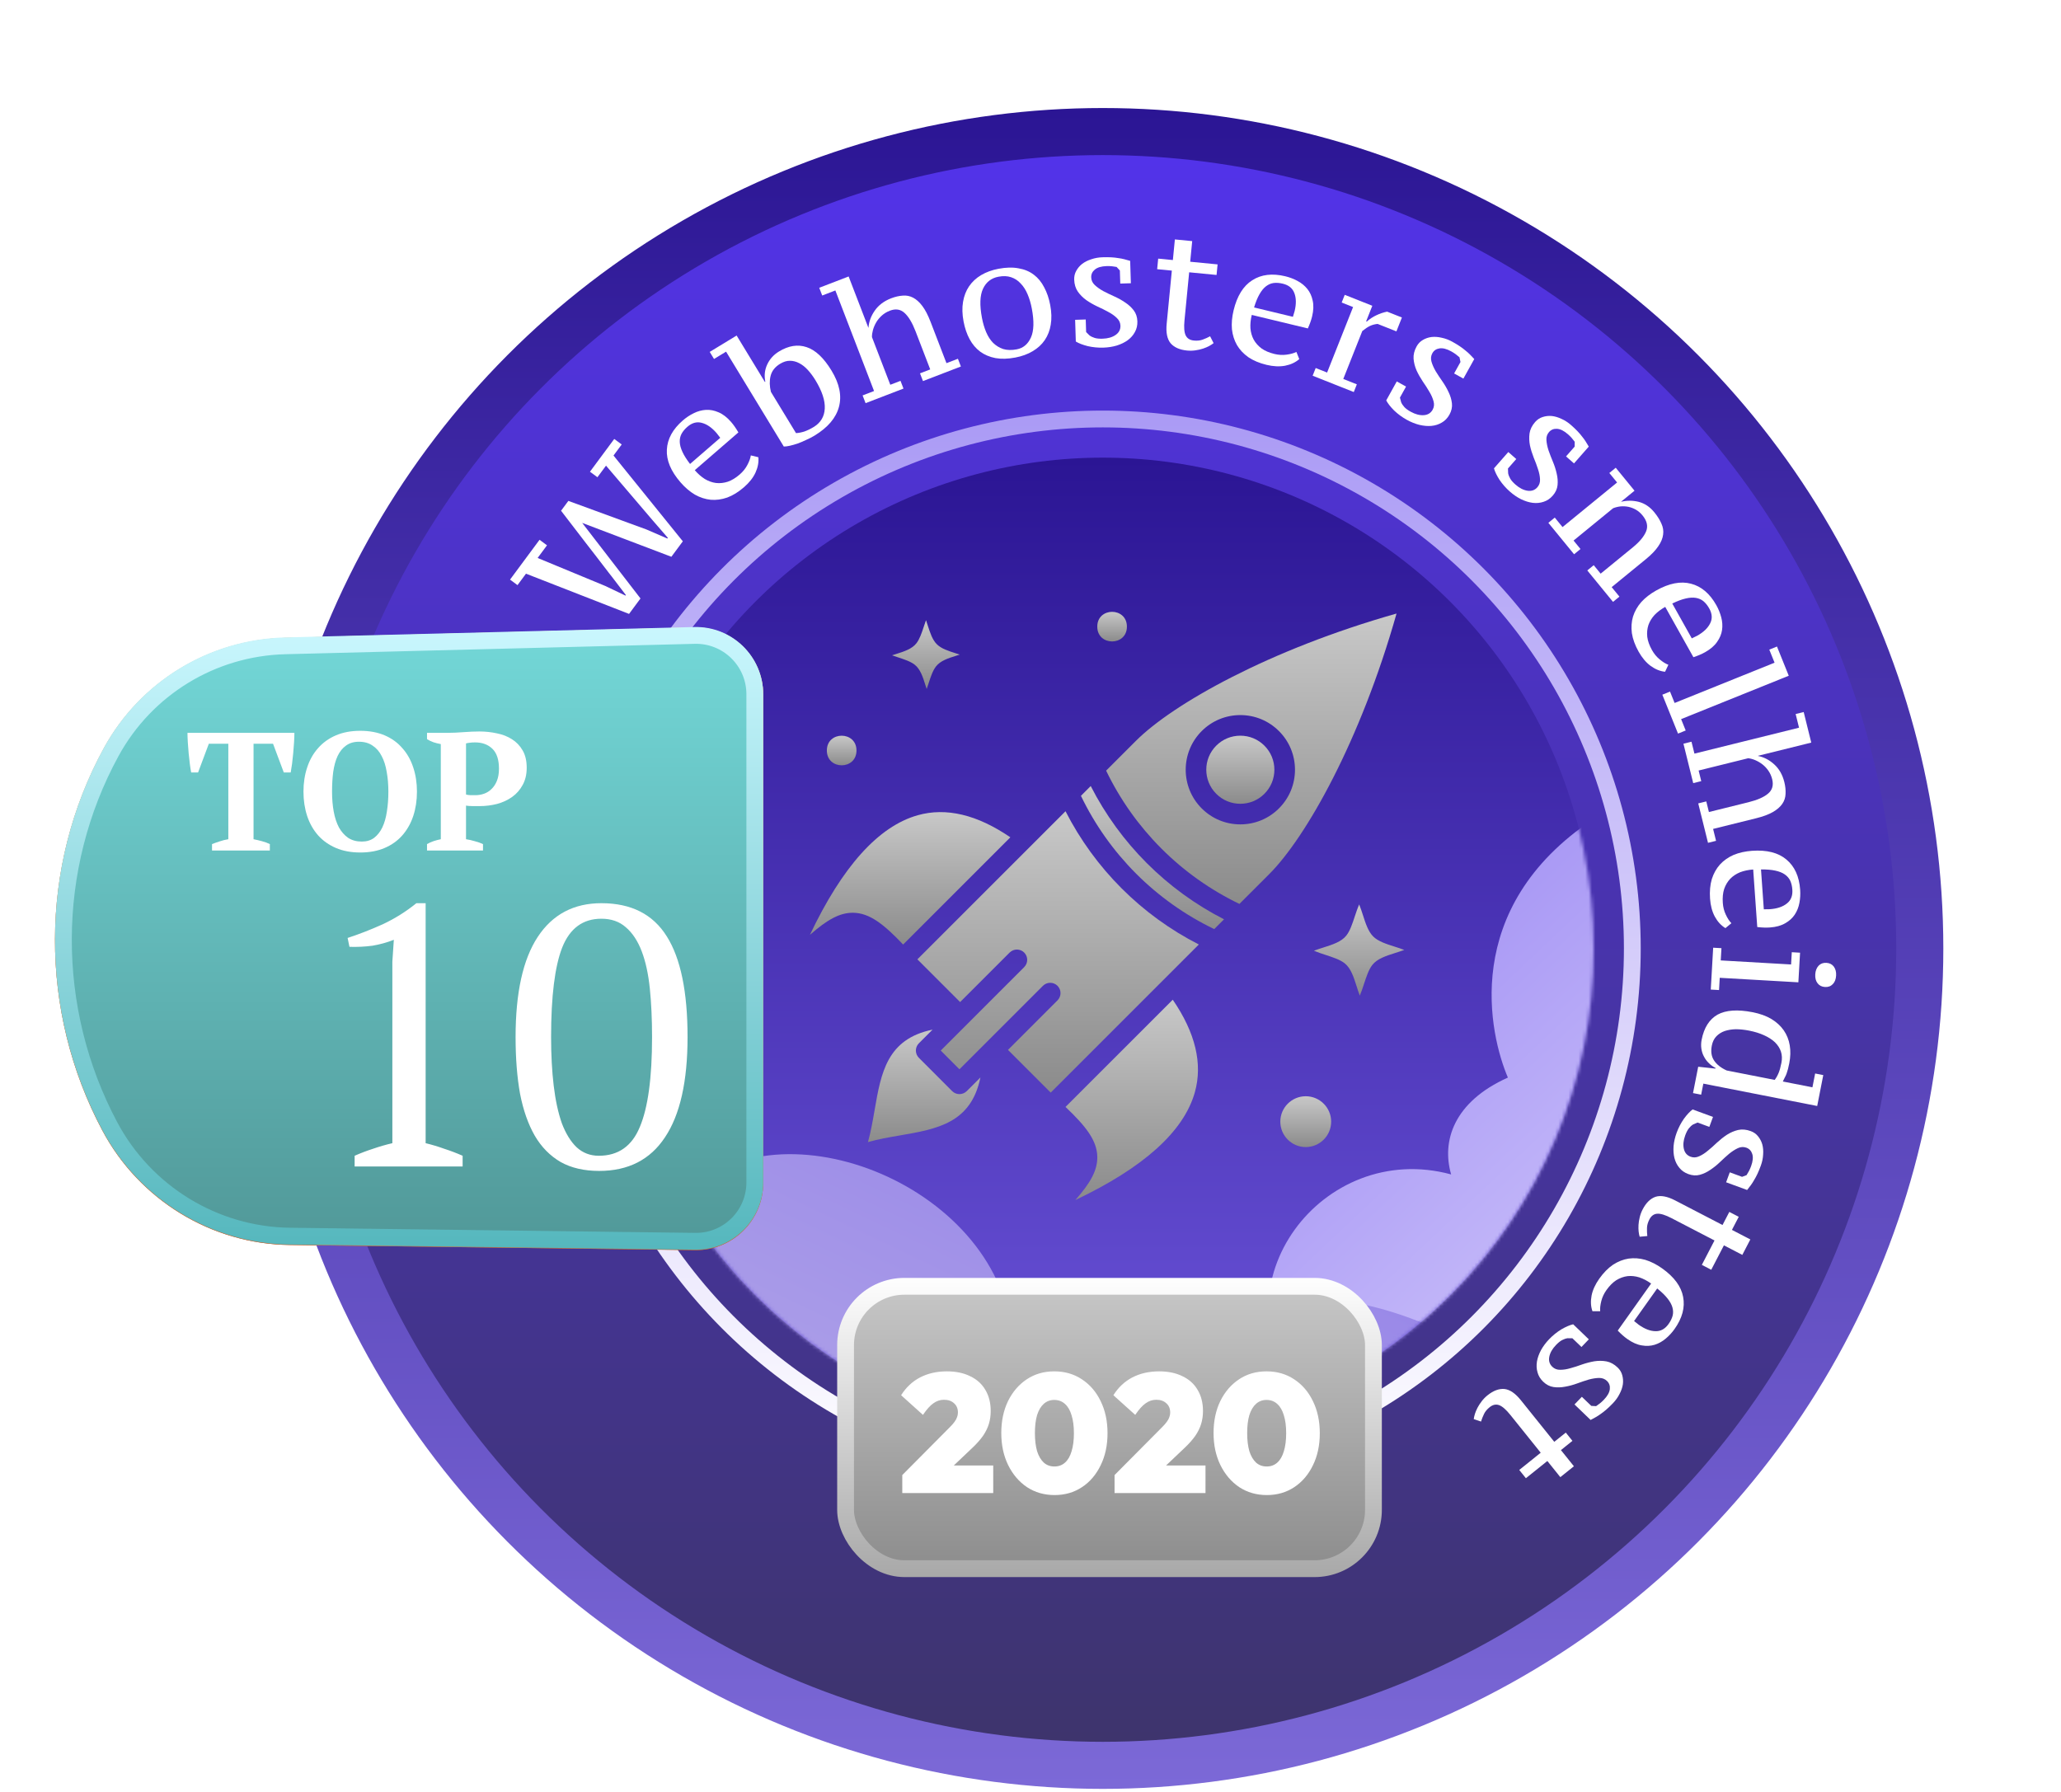 <?xml version="1.0" encoding="UTF-8"?> <svg xmlns="http://www.w3.org/2000/svg" width="613" height="533" viewBox="0 0 613 533" fill="none"><circle cx="328" cy="282.135" r="243" fill="url(#paint0_linear_2093_245)" stroke="url(#paint1_linear_2093_245)" stroke-width="14"></circle><circle cx="328" cy="282.135" r="146" fill="url(#paint2_linear_2093_245)"></circle><mask id="mask0_2093_245" style="mask-type:alpha" maskUnits="userSpaceOnUse" x="182" y="136" width="292" height="293"><circle cx="328" cy="282.135" r="146" fill="url(#paint3_linear_2093_245)"></circle></mask><g mask="url(#mask0_2093_245)"><path fill-rule="evenodd" clip-rule="evenodd" d="M639.405 382.335C656.084 366.613 646.991 346.588 626.091 361.056C612.888 370.426 611.59 360.585 621.959 350.494L687.636 285.829C706.774 266.871 689.826 251.174 669.74 264.559C664.308 255.538 650.942 253.046 641.057 256.53C631.649 259.85 623.896 266.872 617.558 273.448C611.423 261.096 595.849 258.847 585.03 268.125C577.343 254.763 558.711 254.476 549.205 267.431C535.702 241.417 499.456 226.977 473.91 243.67C434.056 270.171 443.141 308.054 448.489 320.546C432.348 327.771 428.732 339.485 431.611 349.358C393.375 338.952 360.81 381.949 386.288 414.525C354.596 413.01 340.487 444.793 351.984 463.473C312.024 464.235 298.186 515.419 328.951 533.786C344.042 542.642 365.939 538.298 377.99 524.148C384.825 516.152 383.987 524.33 378.304 529.687C362.897 544.811 378.086 561.564 400.341 543.662L482.016 476.822C492.514 468.48 496.516 477.293 484.696 489.069C463.932 509.56 482.07 528.131 505.05 507.104L639.405 382.335Z" fill="url(#paint4_linear_2093_245)"></path><path fill-rule="evenodd" clip-rule="evenodd" d="M381.22 619.316C408.844 632.45 426.625 617.175 398.019 599.233C379.686 587.964 390.243 583.801 407.78 591.877L519.719 642.812C552.469 657.621 560.774 635.288 533.88 617.897C541.123 609.607 536.318 594.8 526.646 585.36C517.437 576.378 504.924 570.192 493.736 565.372C504.403 555.395 498.052 538.327 481.19 529.547C492.125 517.646 481.766 497.909 461.436 491.557C483.565 469.931 479.355 427.597 445.53 405.385C392.232 370.862 353.938 391.196 342.66 400.381C325.104 385.404 309.576 384.914 299.89 390.753C289.906 347.463 221.845 325.311 199.05 361.432C182.609 327.569 138.015 321.704 123.159 339.133C99.359 297.195 32.641 297.121 29.196 334.787C27.682 353.22 45.232 375.087 68.395 383.785C81.499 388.727 71.627 390.162 62.215 385.687C36.007 373.726 25.482 394.503 58.807 412.9L182.422 480.094C198.024 488.802 190.198 495.525 169.893 486.397C134.45 470.307 123.527 494.711 160.859 512.987L381.22 619.316Z" fill="url(#paint5_linear_2093_245)"></path></g><circle cx="328" cy="282.135" r="157.5" stroke="url(#paint6_linear_2093_245)" stroke-width="5"></circle><path d="M216 305.638C216 311.634 207 311.634 207 305.638C207 299.634 216 299.634 216 305.638Z" fill="url(#paint7_radial_2093_245)"></path><path d="M84.79 192.247L206.556 189.155C216.392 188.905 224.5 196.81 224.5 206.649V351.88C224.5 361.631 216.529 369.502 206.778 369.378L86.124 367.846C63.757 367.562 43.195 354.911 32.669 335.15C14.165 300.411 14.206 258.347 33.067 223.822C43.444 204.827 63.152 192.796 84.79 192.247Z" fill="url(#paint8_linear_2093_245)" stroke="url(#paint9_linear_2093_245)" stroke-width="5"></path><g filter="url(#filter0_d_2093_245)"><mask id="path-9-outside-1_2093_245" maskUnits="userSpaceOnUse" x="69" y="226.135" width="116" height="109" fill="black"><rect fill="white" x="69" y="226.135" width="116" height="109"></rect><path d="M92.822 313.495H81.462L78.102 327.495H73.862L77.222 313.495H70.822L71.942 309.815H78.022L80.902 297.815H74.822L75.942 294.135H81.782L84.982 280.775H89.142L86.022 294.135H97.382L100.582 280.775H104.742L101.542 294.135H107.942L106.582 297.815H100.662L97.782 309.815H103.942L102.582 313.495H96.982L93.622 327.495H89.462L92.822 313.495ZM82.262 309.815H93.622L96.502 297.815H85.142L82.262 309.815ZM149.238 326.885C152.038 326.885 154.638 326.285 157.038 325.085C159.438 323.785 161.538 322.085 163.338 319.985C165.138 317.785 166.538 315.285 167.538 312.485C168.638 309.685 169.188 306.735 169.188 303.635C169.188 299.935 168.588 296.685 167.388 293.885C166.288 291.085 164.738 288.785 162.738 286.985C160.738 285.085 158.388 283.685 155.688 282.785C153.088 281.785 150.238 281.285 147.138 281.285H137.388V277.235L162.588 243.485L167.688 238.235V237.635L159.588 238.535H134.238L128.388 253.835H124.638C124.238 251.735 123.838 249.485 123.438 247.085C123.138 244.685 122.838 242.335 122.538 240.035C122.238 237.635 121.988 235.335 121.788 233.135C121.588 230.935 121.488 228.935 121.488 227.135H180.138V231.785L155.088 265.235L148.638 271.835V272.135L153.738 271.085C158.438 271.285 162.638 272.185 166.338 273.785C170.038 275.385 173.138 277.535 175.638 280.235C178.238 282.835 180.188 285.935 181.488 289.535C182.888 293.035 183.588 296.885 183.588 301.085C183.588 306.085 182.588 310.635 180.588 314.735C178.588 318.735 175.888 322.185 172.488 325.085C169.188 327.885 165.338 330.085 160.938 331.685C156.638 333.185 152.088 333.935 147.288 333.935C144.988 333.935 142.538 333.735 139.938 333.335C137.338 333.035 134.788 332.535 132.288 331.835C129.788 331.135 127.438 330.335 125.238 329.435C123.138 328.535 121.338 327.485 119.838 326.285L124.038 312.785H127.038C127.638 313.485 128.438 314.385 129.438 315.485C130.538 316.585 131.638 317.735 132.738 318.935C133.938 320.135 135.088 321.335 136.188 322.535C137.288 323.735 138.238 324.785 139.038 325.685C140.038 325.885 141.338 326.135 142.938 326.435C144.538 326.735 146.638 326.885 149.238 326.885Z"></path></mask><path d="M92.822 313.495H81.462L78.102 327.495H73.862L77.222 313.495H70.822L71.942 309.815H78.022L80.902 297.815H74.822L75.942 294.135H81.782L84.982 280.775H89.142L86.022 294.135H97.382L100.582 280.775H104.742L101.542 294.135H107.942L106.582 297.815H100.662L97.782 309.815H103.942L102.582 313.495H96.982L93.622 327.495H89.462L92.822 313.495ZM82.262 309.815H93.622L96.502 297.815H85.142L82.262 309.815ZM149.238 326.885C152.038 326.885 154.638 326.285 157.038 325.085C159.438 323.785 161.538 322.085 163.338 319.985C165.138 317.785 166.538 315.285 167.538 312.485C168.638 309.685 169.188 306.735 169.188 303.635C169.188 299.935 168.588 296.685 167.388 293.885C166.288 291.085 164.738 288.785 162.738 286.985C160.738 285.085 158.388 283.685 155.688 282.785C153.088 281.785 150.238 281.285 147.138 281.285H137.388V277.235L162.588 243.485L167.688 238.235V237.635L159.588 238.535H134.238L128.388 253.835H124.638C124.238 251.735 123.838 249.485 123.438 247.085C123.138 244.685 122.838 242.335 122.538 240.035C122.238 237.635 121.988 235.335 121.788 233.135C121.588 230.935 121.488 228.935 121.488 227.135H180.138V231.785L155.088 265.235L148.638 271.835V272.135L153.738 271.085C158.438 271.285 162.638 272.185 166.338 273.785C170.038 275.385 173.138 277.535 175.638 280.235C178.238 282.835 180.188 285.935 181.488 289.535C182.888 293.035 183.588 296.885 183.588 301.085C183.588 306.085 182.588 310.635 180.588 314.735C178.588 318.735 175.888 322.185 172.488 325.085C169.188 327.885 165.338 330.085 160.938 331.685C156.638 333.185 152.088 333.935 147.288 333.935C144.988 333.935 142.538 333.735 139.938 333.335C137.338 333.035 134.788 332.535 132.288 331.835C129.788 331.135 127.438 330.335 125.238 329.435C123.138 328.535 121.338 327.485 119.838 326.285L124.038 312.785H127.038C127.638 313.485 128.438 314.385 129.438 315.485C130.538 316.585 131.638 317.735 132.738 318.935C133.938 320.135 135.088 321.335 136.188 322.535C137.288 323.735 138.238 324.785 139.038 325.685C140.038 325.885 141.338 326.135 142.938 326.435C144.538 326.735 146.638 326.885 149.238 326.885Z" fill="white"></path><path d="M92.822 313.495L93.794 313.729L94.09 312.495H92.822V313.495ZM81.462 313.495V312.495H80.673L80.489 313.262L81.462 313.495ZM78.102 327.495V328.495H78.89L79.074 327.729L78.102 327.495ZM73.862 327.495L72.889 327.262L72.593 328.495H73.862V327.495ZM77.222 313.495L78.194 313.729L78.49 312.495H77.222V313.495ZM70.822 313.495L69.865 313.204L69.472 314.495H70.822V313.495ZM71.942 309.815V308.815H71.201L70.985 309.524L71.942 309.815ZM78.022 309.815V310.815H78.81L78.994 310.049L78.022 309.815ZM80.902 297.815L81.874 298.049L82.17 296.815H80.902V297.815ZM74.822 297.815L73.865 297.524L73.472 298.815H74.822V297.815ZM75.942 294.135V293.135H75.201L74.985 293.844L75.942 294.135ZM81.782 294.135V295.135H82.57L82.754 294.368L81.782 294.135ZM84.982 280.775V279.775H84.193L84.009 280.542L84.982 280.775ZM89.142 280.775L90.115 281.003L90.402 279.775H89.142V280.775ZM86.022 294.135L85.048 293.908L84.761 295.135H86.022V294.135ZM97.382 294.135V295.135H98.17L98.354 294.368L97.382 294.135ZM100.582 280.775V279.775H99.793L99.609 280.542L100.582 280.775ZM104.742 280.775L105.714 281.008L106.009 279.775H104.742V280.775ZM101.542 294.135L100.569 293.902L100.274 295.135H101.542V294.135ZM107.942 294.135L108.88 294.482L109.377 293.135H107.942V294.135ZM106.582 297.815V298.815H107.278L107.52 298.162L106.582 297.815ZM100.662 297.815V296.815H99.873L99.689 297.582L100.662 297.815ZM97.782 309.815L96.809 309.582L96.513 310.815H97.782V309.815ZM103.942 309.815L104.88 310.162L105.377 308.815H103.942V309.815ZM102.582 313.495V314.495H103.278L103.52 313.842L102.582 313.495ZM96.982 313.495V312.495H96.193L96.009 313.262L96.982 313.495ZM93.622 327.495V328.495H94.41L94.594 327.729L93.622 327.495ZM89.462 327.495L88.489 327.262L88.193 328.495H89.462V327.495ZM82.262 309.815L81.289 309.582L80.993 310.815H82.262V309.815ZM93.622 309.815V310.815H94.41L94.594 310.049L93.622 309.815ZM96.502 297.815L97.474 298.049L97.77 296.815H96.502V297.815ZM85.142 297.815V296.815H84.353L84.169 297.582L85.142 297.815ZM92.822 312.495H81.462V314.495H92.822V312.495ZM80.489 313.262L77.129 327.262L79.074 327.729L82.434 313.729L80.489 313.262ZM78.102 326.495H73.862V328.495H78.102V326.495ZM74.834 327.729L78.194 313.729L76.249 313.262L72.889 327.262L74.834 327.729ZM77.222 312.495H70.822V314.495H77.222V312.495ZM71.778 313.786L72.898 310.106L70.985 309.524L69.865 313.204L71.778 313.786ZM71.942 310.815H78.022V308.815H71.942V310.815ZM78.994 310.049L81.874 298.049L79.929 297.582L77.049 309.582L78.994 310.049ZM80.902 296.815H74.822V298.815H80.902V296.815ZM75.778 298.106L76.898 294.426L74.985 293.844L73.865 297.524L75.778 298.106ZM75.942 295.135H81.782V293.135H75.942V295.135ZM82.754 294.368L85.954 281.008L84.009 280.542L80.809 293.902L82.754 294.368ZM84.982 281.775H89.142V279.775H84.982V281.775ZM88.168 280.548L85.048 293.908L86.995 294.363L90.115 281.003L88.168 280.548ZM86.022 295.135H97.382V293.135H86.022V295.135ZM98.354 294.368L101.554 281.008L99.609 280.542L96.409 293.902L98.354 294.368ZM100.582 281.775H104.742V279.775H100.582V281.775ZM103.769 280.542L100.569 293.902L102.514 294.368L105.714 281.008L103.769 280.542ZM101.542 295.135H107.942V293.135H101.542V295.135ZM107.004 293.788L105.644 297.468L107.52 298.162L108.88 294.482L107.004 293.788ZM106.582 296.815H100.662V298.815H106.582V296.815ZM99.689 297.582L96.809 309.582L98.754 310.049L101.634 298.049L99.689 297.582ZM97.782 310.815H103.942V308.815H97.782V310.815ZM103.004 309.468L101.644 313.148L103.52 313.842L104.88 310.162L103.004 309.468ZM102.582 312.495H96.982V314.495H102.582V312.495ZM96.009 313.262L92.649 327.262L94.594 327.729L97.954 313.729L96.009 313.262ZM93.622 326.495H89.462V328.495H93.622V326.495ZM90.434 327.729L93.794 313.729L91.849 313.262L88.489 327.262L90.434 327.729ZM82.262 310.815H93.622V308.815H82.262V310.815ZM94.594 310.049L97.474 298.049L95.529 297.582L92.649 309.582L94.594 310.049ZM96.502 296.815H85.142V298.815H96.502V296.815ZM84.169 297.582L81.289 309.582L83.234 310.049L86.114 298.049L84.169 297.582ZM157.038 325.085L157.485 325.98L157.5 325.972L157.514 325.964L157.038 325.085ZM163.338 319.985L164.097 320.636L164.105 320.627L164.112 320.618L163.338 319.985ZM167.538 312.485L166.607 312.119L166.601 312.134L166.596 312.149L167.538 312.485ZM167.388 293.885L166.457 294.251L166.463 294.265L166.469 294.279L167.388 293.885ZM162.738 286.985L162.049 287.71L162.059 287.719L162.069 287.728L162.738 286.985ZM155.688 282.785L155.329 283.718L155.35 283.727L155.372 283.734L155.688 282.785ZM137.388 281.285H136.388V282.285H137.388V281.285ZM137.388 277.235L136.587 276.637L136.388 276.903V277.235H137.388ZM162.588 243.485L161.871 242.788L161.825 242.835L161.787 242.887L162.588 243.485ZM167.688 238.235L168.405 238.932L168.688 238.641V238.235H167.688ZM167.688 237.635H168.688V236.518L167.577 236.641L167.688 237.635ZM159.588 238.535V239.535H159.643L159.698 239.529L159.588 238.535ZM134.238 238.535V237.535H133.55L133.304 238.178L134.238 238.535ZM128.388 253.835V254.835H129.076L129.322 254.192L128.388 253.835ZM124.638 253.835L123.656 254.022L123.81 254.835H124.638V253.835ZM123.438 247.085L122.446 247.209L122.448 247.229L122.451 247.25L123.438 247.085ZM122.538 240.035L121.546 240.159L121.546 240.164L122.538 240.035ZM121.788 233.135L122.784 233.045L122.784 233.045L121.788 233.135ZM121.488 227.135V226.135H120.488V227.135H121.488ZM180.138 227.135H181.138V226.135H180.138V227.135ZM180.138 231.785L180.938 232.385L181.138 232.118V231.785H180.138ZM155.088 265.235L155.803 265.934L155.849 265.887L155.888 265.835L155.088 265.235ZM148.638 271.835L147.923 271.136L147.638 271.428V271.835H148.638ZM148.638 272.135H147.638V273.362L148.84 273.115L148.638 272.135ZM153.738 271.085L153.78 270.086L153.657 270.081L153.536 270.106L153.738 271.085ZM175.638 280.235L174.904 280.915L174.917 280.929L174.931 280.942L175.638 280.235ZM181.488 289.535L180.547 289.875L180.553 289.891L180.559 289.907L181.488 289.535ZM180.588 314.735L181.482 315.182L181.487 315.174L180.588 314.735ZM172.488 325.085L173.135 325.848L173.137 325.846L172.488 325.085ZM160.938 331.685L161.267 332.629L161.28 332.625L160.938 331.685ZM139.938 333.335L140.09 332.347L140.071 332.344L140.053 332.342L139.938 333.335ZM132.288 331.835L132.018 332.798L132.018 332.798L132.288 331.835ZM125.238 329.435L124.844 330.354L124.852 330.358L124.859 330.361L125.238 329.435ZM119.838 326.285L118.883 325.988L118.68 326.64L119.213 327.066L119.838 326.285ZM124.038 312.785V311.785H123.302L123.083 312.488L124.038 312.785ZM127.038 312.785L127.797 312.134L127.498 311.785H127.038V312.785ZM129.438 315.485L128.698 316.158L128.714 316.175L128.731 316.192L129.438 315.485ZM132.738 318.935L132.001 319.611L132.015 319.627L132.031 319.642L132.738 318.935ZM136.188 322.535L136.925 321.859L136.925 321.859L136.188 322.535ZM139.038 325.685L138.29 326.349L138.513 326.6L138.842 326.666L139.038 325.685ZM142.938 326.435L143.122 325.452L143.122 325.452L142.938 326.435ZM149.238 327.885C152.186 327.885 154.94 327.252 157.485 325.98L156.591 324.191C154.336 325.318 151.89 325.885 149.238 325.885V327.885ZM157.514 325.964C160.023 324.605 162.219 322.827 164.097 320.636L162.579 319.334C160.857 321.343 158.853 322.965 156.562 324.206L157.514 325.964ZM164.112 320.618C165.988 318.326 167.443 315.724 168.48 312.821L166.596 312.149C165.633 314.846 164.288 317.245 162.564 319.352L164.112 320.618ZM168.469 312.851C169.616 309.931 170.188 306.856 170.188 303.635H168.188C168.188 306.614 167.66 309.44 166.607 312.119L168.469 312.851ZM170.188 303.635C170.188 299.828 169.571 296.439 168.307 293.491L166.469 294.279C167.605 296.931 168.188 300.042 168.188 303.635H170.188ZM168.319 293.519C167.169 290.592 165.535 288.157 163.407 286.242L162.069 287.728C163.941 289.413 165.407 291.578 166.457 294.251L168.319 293.519ZM163.427 286.26C161.317 284.256 158.839 282.781 156.004 281.836L155.372 283.734C157.937 284.589 160.159 285.914 162.049 287.71L163.427 286.26ZM156.047 281.852C153.32 280.803 150.347 280.285 147.138 280.285V282.285C150.129 282.285 152.856 282.767 155.329 283.718L156.047 281.852ZM147.138 280.285H137.388V282.285H147.138V280.285ZM138.388 281.285V277.235H136.388V281.285H138.388ZM138.189 277.833L163.389 244.083L161.787 242.887L136.587 276.637L138.189 277.833ZM163.305 244.182L168.405 238.932L166.971 237.538L161.871 242.788L163.305 244.182ZM168.688 238.235V237.635H166.688V238.235H168.688ZM167.577 236.641L159.477 237.541L159.698 239.529L167.798 238.629L167.577 236.641ZM159.588 237.535H134.238V239.535H159.588V237.535ZM133.304 238.178L127.454 253.478L129.322 254.192L135.172 238.892L133.304 238.178ZM128.388 252.835H124.638V254.835H128.388V252.835ZM125.62 253.648C125.222 251.557 124.823 249.314 124.424 246.921L122.451 247.25C122.853 249.656 123.254 251.914 123.656 254.022L125.62 253.648ZM124.43 246.961C124.13 244.559 123.83 242.208 123.529 239.906L121.546 240.164C121.846 242.463 122.146 244.811 122.446 247.209L124.43 246.961ZM123.53 239.911C123.231 237.521 122.983 235.232 122.784 233.045L120.792 233.226C120.993 235.438 121.244 237.749 121.546 240.159L123.53 239.911ZM122.784 233.045C122.586 230.868 122.488 228.899 122.488 227.135H120.488C120.488 228.971 120.59 231.002 120.792 233.226L122.784 233.045ZM121.488 228.135H180.138V226.135H121.488V228.135ZM179.138 227.135V231.785H181.138V227.135H179.138ZM179.337 231.186L154.287 264.636L155.888 265.835L180.938 232.385L179.337 231.186ZM154.373 264.536L147.923 271.136L149.353 272.534L155.803 265.934L154.373 264.536ZM147.638 271.835V272.135H149.638V271.835H147.638ZM148.84 273.115L153.94 272.065L153.536 270.106L148.436 271.156L148.84 273.115ZM153.695 272.084C158.293 272.28 162.37 273.159 165.941 274.703L166.735 272.867C162.906 271.211 158.582 270.29 153.78 270.086L153.695 272.084ZM165.941 274.703C169.526 276.253 172.507 278.326 174.904 280.915L176.372 279.556C173.768 276.744 170.55 274.517 166.735 272.867L165.941 274.703ZM174.931 280.942C177.423 283.434 179.295 286.407 180.547 289.875L182.428 289.195C181.081 285.463 179.053 282.236 176.345 279.528L174.931 280.942ZM180.559 289.907C181.907 293.276 182.588 296.998 182.588 301.085H184.588C184.588 296.772 183.869 292.795 182.416 289.164L180.559 289.907ZM182.588 301.085C182.588 305.948 181.616 310.346 179.689 314.297L181.487 315.174C183.559 310.924 184.588 306.222 184.588 301.085H182.588ZM179.693 314.288C177.753 318.168 175.137 321.511 171.839 324.324L173.137 325.846C176.639 322.859 179.422 319.302 181.482 315.182L179.693 314.288ZM171.841 324.323C168.638 327.04 164.894 329.183 160.596 330.745L161.28 332.625C165.782 330.988 169.737 328.73 173.135 325.848L171.841 324.323ZM160.609 330.741C156.42 332.202 151.982 332.935 147.288 332.935V334.935C152.194 334.935 156.856 334.168 161.267 332.629L160.609 330.741ZM147.288 332.935C145.045 332.935 142.647 332.74 140.09 332.347L139.786 334.324C142.429 334.73 144.93 334.935 147.288 334.935V332.935ZM140.053 332.342C137.504 332.048 135.006 331.558 132.558 330.872L132.018 332.798C134.569 333.512 137.171 334.023 139.823 334.329L140.053 332.342ZM132.558 330.872C130.091 330.182 127.778 329.394 125.617 328.51L124.859 330.361C127.098 331.276 129.485 332.089 132.018 332.798L132.558 330.872ZM125.632 328.516C123.599 327.645 121.88 326.639 120.463 325.504L119.213 327.066C120.795 328.332 122.676 329.425 124.844 330.354L125.632 328.516ZM120.793 326.582L124.993 313.082L123.083 312.488L118.883 325.988L120.793 326.582ZM124.038 313.785H127.038V311.785H124.038V313.785ZM126.279 313.436C126.888 314.146 127.695 315.054 128.698 316.158L130.178 314.812C129.181 313.716 128.388 312.824 127.797 312.134L126.279 313.436ZM128.731 316.192C129.82 317.282 130.91 318.421 132.001 319.611L133.475 318.259C132.366 317.049 131.256 315.889 130.145 314.778L128.731 316.192ZM132.031 319.642C133.221 320.832 134.361 322.022 135.451 323.211L136.925 321.859C135.815 320.648 134.655 319.438 133.445 318.228L132.031 319.642ZM135.451 323.211C136.548 324.408 137.495 325.454 138.29 326.349L139.785 325.021C138.981 324.116 138.027 323.062 136.925 321.859L135.451 323.211ZM138.842 326.666C139.847 326.867 141.152 327.118 142.754 327.418L143.122 325.452C141.524 325.153 140.228 324.903 139.234 324.705L138.842 326.666ZM142.754 327.418C144.439 327.734 146.608 327.885 149.238 327.885V325.885C146.668 325.885 144.637 325.736 143.122 325.452L142.754 327.418Z" fill="url(#paint10_linear_2093_245)" mask="url(#path-9-outside-1_2093_245)"></path></g><path d="M84.79 192.241L206.556 189.149C216.392 188.899 224.5 196.804 224.5 206.643V351.873C224.5 361.625 216.529 369.496 206.778 369.372L86.124 367.84C63.757 367.556 43.195 354.905 32.669 335.144C14.165 300.405 14.206 258.341 33.067 223.816C43.444 204.821 63.152 192.79 84.79 192.241Z" fill="url(#paint11_linear_2093_245)" stroke="url(#paint12_linear_2093_245)" stroke-width="5"></path><g filter="url(#filter1_d_2093_245)"><mask id="path-12-outside-2_2093_245" maskUnits="userSpaceOnUse" x="69" y="226.129" width="116" height="109" fill="black"><rect fill="white" x="69" y="226.129" width="116" height="109"></rect><path d="M92.822 313.489H81.462L78.102 327.489H73.862L77.222 313.489H70.822L71.942 309.809H78.022L80.902 297.809H74.822L75.942 294.129H81.782L84.982 280.769H89.142L86.022 294.129H97.382L100.582 280.769H104.742L101.542 294.129H107.942L106.582 297.809H100.662L97.782 309.809H103.942L102.582 313.489H96.982L93.622 327.489H89.462L92.822 313.489ZM82.262 309.809H93.622L96.502 297.809H85.142L82.262 309.809ZM149.238 326.879C152.038 326.879 154.638 326.279 157.038 325.079C159.438 323.779 161.538 322.079 163.338 319.979C165.138 317.779 166.538 315.279 167.538 312.479C168.638 309.679 169.188 306.729 169.188 303.629C169.188 299.929 168.588 296.679 167.388 293.879C166.288 291.079 164.738 288.779 162.738 286.979C160.738 285.079 158.388 283.679 155.688 282.779C153.088 281.779 150.238 281.279 147.138 281.279H137.388V277.229L162.588 243.479L167.688 238.229V237.629L159.588 238.529H134.238L128.388 253.829H124.638C124.238 251.729 123.838 249.479 123.438 247.079C123.138 244.679 122.838 242.329 122.538 240.029C122.238 237.629 121.988 235.329 121.788 233.129C121.588 230.929 121.488 228.929 121.488 227.129H180.138V231.779L155.088 265.229L148.638 271.829V272.129L153.738 271.079C158.438 271.279 162.638 272.179 166.338 273.779C170.038 275.379 173.138 277.529 175.638 280.229C178.238 282.829 180.188 285.929 181.488 289.529C182.888 293.029 183.588 296.879 183.588 301.079C183.588 306.079 182.588 310.629 180.588 314.729C178.588 318.729 175.888 322.179 172.488 325.079C169.188 327.879 165.338 330.079 160.938 331.679C156.638 333.179 152.088 333.929 147.288 333.929C144.988 333.929 142.538 333.729 139.938 333.329C137.338 333.029 134.788 332.529 132.288 331.829C129.788 331.129 127.438 330.329 125.238 329.429C123.138 328.529 121.338 327.479 119.838 326.279L124.038 312.779H127.038C127.638 313.479 128.438 314.379 129.438 315.479C130.538 316.579 131.638 317.729 132.738 318.929C133.938 320.129 135.088 321.329 136.188 322.529C137.288 323.729 138.238 324.779 139.038 325.679C140.038 325.879 141.338 326.129 142.938 326.429C144.538 326.729 146.638 326.879 149.238 326.879Z"></path></mask><path d="M92.822 313.489H81.462L78.102 327.489H73.862L77.222 313.489H70.822L71.942 309.809H78.022L80.902 297.809H74.822L75.942 294.129H81.782L84.982 280.769H89.142L86.022 294.129H97.382L100.582 280.769H104.742L101.542 294.129H107.942L106.582 297.809H100.662L97.782 309.809H103.942L102.582 313.489H96.982L93.622 327.489H89.462L92.822 313.489ZM82.262 309.809H93.622L96.502 297.809H85.142L82.262 309.809ZM149.238 326.879C152.038 326.879 154.638 326.279 157.038 325.079C159.438 323.779 161.538 322.079 163.338 319.979C165.138 317.779 166.538 315.279 167.538 312.479C168.638 309.679 169.188 306.729 169.188 303.629C169.188 299.929 168.588 296.679 167.388 293.879C166.288 291.079 164.738 288.779 162.738 286.979C160.738 285.079 158.388 283.679 155.688 282.779C153.088 281.779 150.238 281.279 147.138 281.279H137.388V277.229L162.588 243.479L167.688 238.229V237.629L159.588 238.529H134.238L128.388 253.829H124.638C124.238 251.729 123.838 249.479 123.438 247.079C123.138 244.679 122.838 242.329 122.538 240.029C122.238 237.629 121.988 235.329 121.788 233.129C121.588 230.929 121.488 228.929 121.488 227.129H180.138V231.779L155.088 265.229L148.638 271.829V272.129L153.738 271.079C158.438 271.279 162.638 272.179 166.338 273.779C170.038 275.379 173.138 277.529 175.638 280.229C178.238 282.829 180.188 285.929 181.488 289.529C182.888 293.029 183.588 296.879 183.588 301.079C183.588 306.079 182.588 310.629 180.588 314.729C178.588 318.729 175.888 322.179 172.488 325.079C169.188 327.879 165.338 330.079 160.938 331.679C156.638 333.179 152.088 333.929 147.288 333.929C144.988 333.929 142.538 333.729 139.938 333.329C137.338 333.029 134.788 332.529 132.288 331.829C129.788 331.129 127.438 330.329 125.238 329.429C123.138 328.529 121.338 327.479 119.838 326.279L124.038 312.779H127.038C127.638 313.479 128.438 314.379 129.438 315.479C130.538 316.579 131.638 317.729 132.738 318.929C133.938 320.129 135.088 321.329 136.188 322.529C137.288 323.729 138.238 324.779 139.038 325.679C140.038 325.879 141.338 326.129 142.938 326.429C144.538 326.729 146.638 326.879 149.238 326.879Z" fill="white"></path><path d="M92.822 313.489L93.794 313.722L94.09 312.489H92.822V313.489ZM81.462 313.489V312.489H80.673L80.489 313.256L81.462 313.489ZM78.102 327.489V328.489H78.89L79.074 327.722L78.102 327.489ZM73.862 327.489L72.889 327.256L72.593 328.489H73.862V327.489ZM77.222 313.489L78.194 313.722L78.49 312.489H77.222V313.489ZM70.822 313.489L69.865 313.198L69.472 314.489H70.822V313.489ZM71.942 309.809V308.809H71.201L70.985 309.518L71.942 309.809ZM78.022 309.809V310.809H78.81L78.994 310.042L78.022 309.809ZM80.902 297.809L81.874 298.042L82.17 296.809H80.902V297.809ZM74.822 297.809L73.865 297.518L73.472 298.809H74.822V297.809ZM75.942 294.129V293.129H75.201L74.985 293.838L75.942 294.129ZM81.782 294.129V295.129H82.57L82.754 294.362L81.782 294.129ZM84.982 280.769V279.769H84.193L84.009 280.536L84.982 280.769ZM89.142 280.769L90.115 280.996L90.402 279.769H89.142V280.769ZM86.022 294.129L85.048 293.901L84.761 295.129H86.022V294.129ZM97.382 294.129V295.129H98.17L98.354 294.362L97.382 294.129ZM100.582 280.769V279.769H99.793L99.609 280.536L100.582 280.769ZM104.742 280.769L105.714 281.002L106.009 279.769H104.742V280.769ZM101.542 294.129L100.569 293.896L100.274 295.129H101.542V294.129ZM107.942 294.129L108.88 294.476L109.377 293.129H107.942V294.129ZM106.582 297.809V298.809H107.278L107.52 298.156L106.582 297.809ZM100.662 297.809V296.809H99.873L99.689 297.576L100.662 297.809ZM97.782 309.809L96.809 309.576L96.513 310.809H97.782V309.809ZM103.942 309.809L104.88 310.156L105.377 308.809H103.942V309.809ZM102.582 313.489V314.489H103.278L103.52 313.836L102.582 313.489ZM96.982 313.489V312.489H96.193L96.009 313.256L96.982 313.489ZM93.622 327.489V328.489H94.41L94.594 327.722L93.622 327.489ZM89.462 327.489L88.489 327.256L88.193 328.489H89.462V327.489ZM82.262 309.809L81.289 309.576L80.993 310.809H82.262V309.809ZM93.622 309.809V310.809H94.41L94.594 310.042L93.622 309.809ZM96.502 297.809L97.474 298.042L97.77 296.809H96.502V297.809ZM85.142 297.809V296.809H84.353L84.169 297.576L85.142 297.809ZM92.822 312.489H81.462V314.489H92.822V312.489ZM80.489 313.256L77.129 327.256L79.074 327.722L82.434 313.722L80.489 313.256ZM78.102 326.489H73.862V328.489H78.102V326.489ZM74.834 327.722L78.194 313.722L76.249 313.256L72.889 327.256L74.834 327.722ZM77.222 312.489H70.822V314.489H77.222V312.489ZM71.778 313.78L72.898 310.1L70.985 309.518L69.865 313.198L71.778 313.78ZM71.942 310.809H78.022V308.809H71.942V310.809ZM78.994 310.042L81.874 298.042L79.929 297.576L77.049 309.576L78.994 310.042ZM80.902 296.809H74.822V298.809H80.902V296.809ZM75.778 298.1L76.898 294.42L74.985 293.838L73.865 297.518L75.778 298.1ZM75.942 295.129H81.782V293.129H75.942V295.129ZM82.754 294.362L85.954 281.002L84.009 280.536L80.809 293.896L82.754 294.362ZM84.982 281.769H89.142V279.769H84.982V281.769ZM88.168 280.541L85.048 293.901L86.995 294.356L90.115 280.996L88.168 280.541ZM86.022 295.129H97.382V293.129H86.022V295.129ZM98.354 294.362L101.554 281.002L99.609 280.536L96.409 293.896L98.354 294.362ZM100.582 281.769H104.742V279.769H100.582V281.769ZM103.769 280.536L100.569 293.896L102.514 294.362L105.714 281.002L103.769 280.536ZM101.542 295.129H107.942V293.129H101.542V295.129ZM107.004 293.782L105.644 297.462L107.52 298.156L108.88 294.476L107.004 293.782ZM106.582 296.809H100.662V298.809H106.582V296.809ZM99.689 297.576L96.809 309.576L98.754 310.042L101.634 298.042L99.689 297.576ZM97.782 310.809H103.942V308.809H97.782V310.809ZM103.004 309.462L101.644 313.142L103.52 313.836L104.88 310.156L103.004 309.462ZM102.582 312.489H96.982V314.489H102.582V312.489ZM96.009 313.256L92.649 327.256L94.594 327.722L97.954 313.722L96.009 313.256ZM93.622 326.489H89.462V328.489H93.622V326.489ZM90.434 327.722L93.794 313.722L91.849 313.256L88.489 327.256L90.434 327.722ZM82.262 310.809H93.622V308.809H82.262V310.809ZM94.594 310.042L97.474 298.042L95.529 297.576L92.649 309.576L94.594 310.042ZM96.502 296.809H85.142V298.809H96.502V296.809ZM84.169 297.576L81.289 309.576L83.234 310.042L86.114 298.042L84.169 297.576ZM157.038 325.079L157.485 325.973L157.5 325.966L157.514 325.958L157.038 325.079ZM163.338 319.979L164.097 320.63L164.105 320.621L164.112 320.612L163.338 319.979ZM167.538 312.479L166.607 312.113L166.601 312.128L166.596 312.143L167.538 312.479ZM167.388 293.879L166.457 294.245L166.463 294.259L166.469 294.273L167.388 293.879ZM162.738 286.979L162.049 287.704L162.059 287.713L162.069 287.722L162.738 286.979ZM155.688 282.779L155.329 283.712L155.35 283.72L155.372 283.728L155.688 282.779ZM137.388 281.279H136.388V282.279H137.388V281.279ZM137.388 277.229L136.587 276.631L136.388 276.897V277.229H137.388ZM162.588 243.479L161.871 242.782L161.825 242.829L161.787 242.881L162.588 243.479ZM167.688 238.229L168.405 238.926L168.688 238.635V238.229H167.688ZM167.688 237.629H168.688V236.512L167.577 236.635L167.688 237.629ZM159.588 238.529V239.529H159.643L159.698 239.523L159.588 238.529ZM134.238 238.529V237.529H133.55L133.304 238.172L134.238 238.529ZM128.388 253.829V254.829H129.076L129.322 254.186L128.388 253.829ZM124.638 253.829L123.656 254.016L123.81 254.829H124.638V253.829ZM123.438 247.079L122.446 247.203L122.448 247.223L122.451 247.243L123.438 247.079ZM122.538 240.029L121.546 240.153L121.546 240.158L122.538 240.029ZM121.788 233.129L122.784 233.038L122.784 233.038L121.788 233.129ZM121.488 227.129V226.129H120.488V227.129H121.488ZM180.138 227.129H181.138V226.129H180.138V227.129ZM180.138 231.779L180.938 232.378L181.138 232.112V231.779H180.138ZM155.088 265.229L155.803 265.928L155.849 265.881L155.888 265.828L155.088 265.229ZM148.638 271.829L147.923 271.13L147.638 271.421V271.829H148.638ZM148.638 272.129H147.638V273.356L148.84 273.108L148.638 272.129ZM153.738 271.079L153.78 270.08L153.657 270.075L153.536 270.099L153.738 271.079ZM175.638 280.229L174.904 280.908L174.917 280.922L174.931 280.936L175.638 280.229ZM181.488 289.529L180.547 289.869L180.553 289.885L180.559 289.9L181.488 289.529ZM180.588 314.729L181.482 315.176L181.487 315.167L180.588 314.729ZM172.488 325.079L173.135 325.841L173.137 325.84L172.488 325.079ZM160.938 331.679L161.267 332.623L161.28 332.619L160.938 331.679ZM139.938 333.329L140.09 332.341L140.071 332.338L140.053 332.335L139.938 333.329ZM132.288 331.829L132.018 332.792L132.018 332.792L132.288 331.829ZM125.238 329.429L124.844 330.348L124.852 330.351L124.859 330.354L125.238 329.429ZM119.838 326.279L118.883 325.982L118.68 326.633L119.213 327.06L119.838 326.279ZM124.038 312.779V311.779H123.302L123.083 312.482L124.038 312.779ZM127.038 312.779L127.797 312.128L127.498 311.779H127.038V312.779ZM129.438 315.479L128.698 316.152L128.714 316.169L128.731 316.186L129.438 315.479ZM132.738 318.929L132.001 319.605L132.015 319.621L132.031 319.636L132.738 318.929ZM136.188 322.529L136.925 321.853L136.925 321.853L136.188 322.529ZM139.038 325.679L138.29 326.343L138.513 326.594L138.842 326.659L139.038 325.679ZM142.938 326.429L143.122 325.446L143.122 325.446L142.938 326.429ZM149.238 327.879C152.186 327.879 154.94 327.246 157.485 325.973L156.591 324.184C154.336 325.312 151.89 325.879 149.238 325.879V327.879ZM157.514 325.958C160.023 324.599 162.219 322.821 164.097 320.63L162.579 319.328C160.857 321.337 158.853 322.959 156.562 324.2L157.514 325.958ZM164.112 320.612C165.988 318.319 167.443 315.718 168.48 312.815L166.596 312.143C165.633 314.84 164.288 317.238 162.564 319.346L164.112 320.612ZM168.469 312.845C169.616 309.925 170.188 306.85 170.188 303.629H168.188C168.188 306.608 167.66 309.433 166.607 312.113L168.469 312.845ZM170.188 303.629C170.188 299.822 169.571 296.433 168.307 293.485L166.469 294.273C167.605 296.925 168.188 300.036 168.188 303.629H170.188ZM168.319 293.513C167.169 290.586 165.535 288.151 163.407 286.236L162.069 287.722C163.941 289.407 165.407 291.572 166.457 294.245L168.319 293.513ZM163.427 286.254C161.317 284.25 158.839 282.775 156.004 281.83L155.372 283.728C157.937 284.583 160.159 285.908 162.049 287.704L163.427 286.254ZM156.047 281.846C153.32 280.797 150.347 280.279 147.138 280.279V282.279C150.129 282.279 152.856 282.761 155.329 283.712L156.047 281.846ZM147.138 280.279H137.388V282.279H147.138V280.279ZM138.388 281.279V277.229H136.388V281.279H138.388ZM138.189 277.827L163.389 244.077L161.787 242.881L136.587 276.631L138.189 277.827ZM163.305 244.176L168.405 238.926L166.971 237.532L161.871 242.782L163.305 244.176ZM168.688 238.229V237.629H166.688V238.229H168.688ZM167.577 236.635L159.477 237.535L159.698 239.523L167.798 238.623L167.577 236.635ZM159.588 237.529H134.238V239.529H159.588V237.529ZM133.304 238.172L127.454 253.472L129.322 254.186L135.172 238.886L133.304 238.172ZM128.388 252.829H124.638V254.829H128.388V252.829ZM125.62 253.642C125.222 251.55 124.823 249.308 124.424 246.915L122.451 247.243C122.853 249.65 123.254 251.908 123.656 254.016L125.62 253.642ZM124.43 246.955C124.13 244.553 123.83 242.201 123.529 239.9L121.546 240.158C121.846 242.456 122.146 244.805 122.446 247.203L124.43 246.955ZM123.53 239.905C123.231 237.515 122.983 235.226 122.784 233.038L120.792 233.219C120.993 235.432 121.244 237.743 121.546 240.153L123.53 239.905ZM122.784 233.038C122.586 230.862 122.488 228.893 122.488 227.129H120.488C120.488 228.965 120.59 230.996 120.792 233.219L122.784 233.038ZM121.488 228.129H180.138V226.129H121.488V228.129ZM179.138 227.129V231.779H181.138V227.129H179.138ZM179.337 231.179L154.287 264.629L155.888 265.828L180.938 232.378L179.337 231.179ZM154.373 264.53L147.923 271.13L149.353 272.528L155.803 265.928L154.373 264.53ZM147.638 271.829V272.129H149.638V271.829H147.638ZM148.84 273.108L153.94 272.058L153.536 270.099L148.436 271.149L148.84 273.108ZM153.695 272.078C158.293 272.274 162.37 273.153 165.941 274.697L166.735 272.861C162.906 271.205 158.582 270.284 153.78 270.08L153.695 272.078ZM165.941 274.697C169.526 276.247 172.507 278.32 174.904 280.908L176.372 279.549C173.768 276.738 170.55 274.511 166.735 272.861L165.941 274.697ZM174.931 280.936C177.423 283.428 179.295 286.401 180.547 289.869L182.428 289.189C181.081 285.457 179.053 282.23 176.345 279.522L174.931 280.936ZM180.559 289.9C181.907 293.269 182.588 296.992 182.588 301.079H184.588C184.588 296.766 183.869 292.788 182.416 289.158L180.559 289.9ZM182.588 301.079C182.588 305.942 181.616 310.34 179.689 314.29L181.487 315.167C183.559 310.918 184.588 306.216 184.588 301.079H182.588ZM179.693 314.282C177.753 318.162 175.137 321.505 171.839 324.318L173.137 325.84C176.639 322.853 179.422 319.296 181.482 315.176L179.693 314.282ZM171.841 324.316C168.638 327.034 164.894 329.176 160.596 330.739L161.28 332.619C165.782 330.981 169.737 328.724 173.135 325.841L171.841 324.316ZM160.609 330.735C156.42 332.196 151.982 332.929 147.288 332.929V334.929C152.194 334.929 156.856 334.162 161.267 332.623L160.609 330.735ZM147.288 332.929C145.045 332.929 142.647 332.734 140.09 332.341L139.786 334.317C142.429 334.724 144.93 334.929 147.288 334.929V332.929ZM140.053 332.335C137.504 332.041 135.006 331.552 132.558 330.866L132.018 332.792C134.569 333.506 137.171 334.016 139.823 334.322L140.053 332.335ZM132.558 330.866C130.091 330.175 127.778 329.388 125.617 328.503L124.859 330.354C127.098 331.27 129.485 332.082 132.018 332.792L132.558 330.866ZM125.632 328.51C123.599 327.639 121.88 326.632 120.463 325.498L119.213 327.06C120.795 328.325 122.676 329.419 124.844 330.348L125.632 328.51ZM120.793 326.576L124.993 313.076L123.083 312.482L118.883 325.982L120.793 326.576ZM124.038 313.779H127.038V311.779H124.038V313.779ZM126.279 313.43C126.888 314.14 127.695 315.048 128.698 316.152L130.178 314.806C129.181 313.71 128.388 312.818 127.797 312.128L126.279 313.43ZM128.731 316.186C129.82 317.275 130.91 318.415 132.001 319.605L133.475 318.253C132.366 317.043 131.256 315.883 130.145 314.772L128.731 316.186ZM132.031 319.636C133.221 320.826 134.361 322.016 135.451 323.205L136.925 321.853C135.815 320.642 134.655 319.432 133.445 318.222L132.031 319.636ZM135.451 323.205C136.548 324.402 137.495 325.448 138.29 326.343L139.785 325.015C138.981 324.11 138.027 323.056 136.925 321.853L135.451 323.205ZM138.842 326.659C139.847 326.861 141.152 327.111 142.754 327.412L143.122 325.446C141.524 325.146 140.228 324.897 139.234 324.698L138.842 326.659ZM142.754 327.412C144.439 327.728 146.608 327.879 149.238 327.879V325.879C146.668 325.879 144.637 325.73 143.122 325.446L142.754 327.412Z" fill="url(#paint13_linear_2093_245)" mask="url(#path-12-outside-2_2093_245)"></path></g><path d="M84.79 192.112L206.556 189.02C216.392 188.77 224.5 196.675 224.5 206.514V351.744C224.5 361.496 216.529 369.367 206.778 369.243L86.124 367.711C63.757 367.427 43.195 354.776 32.669 335.015C14.165 300.276 14.206 258.212 33.067 223.687C43.444 204.692 63.152 192.661 84.79 192.112Z" fill="url(#paint14_linear_2093_245)" stroke="url(#paint15_linear_2093_245)" stroke-width="5"></path><g filter="url(#filter2_d_2093_245)"><path d="M137.598 346.992H105.478V343.802C107.311 342.996 109.144 342.299 110.978 341.712C112.884 341.052 114.791 340.502 116.698 340.062V286.052L117.138 279.562C115.084 280.369 112.958 280.956 110.758 281.322C108.558 281.616 106.284 281.726 103.938 281.652L103.388 279.012C106.761 277.912 110.244 276.556 113.838 274.942C117.431 273.256 120.768 271.166 123.848 268.672H126.598V340.062C128.431 340.502 130.264 341.052 132.098 341.712C133.931 342.299 135.764 342.996 137.598 343.802V346.992ZM153.35 308.492C153.35 295.292 155.55 285.356 159.95 278.682C164.35 272.009 170.657 268.672 178.87 268.672C187.743 268.672 194.233 271.972 198.34 278.572C202.447 285.099 204.5 295.072 204.5 308.492C204.5 321.692 202.263 331.629 197.79 338.302C193.39 344.976 186.863 348.312 178.21 348.312C173.737 348.312 169.923 347.432 166.77 345.672C163.617 343.839 161.05 341.236 159.07 337.862C157.09 334.416 155.623 330.236 154.67 325.322C153.79 320.409 153.35 314.799 153.35 308.492ZM163.91 308.492C163.91 313.772 164.167 318.576 164.68 322.902C165.193 327.229 166 330.969 167.1 334.122C168.273 337.202 169.74 339.586 171.5 341.272C173.333 342.959 175.533 343.802 178.1 343.802C183.893 343.802 187.963 340.942 190.31 335.222C192.73 329.502 193.94 320.592 193.94 308.492C193.94 303.212 193.72 298.409 193.28 294.082C192.84 289.756 192.033 286.052 190.86 282.972C189.687 279.892 188.11 277.509 186.13 275.822C184.223 274.136 181.803 273.292 178.87 273.292C173.37 273.292 169.483 276.152 167.21 281.872C165.01 287.519 163.91 296.392 163.91 308.492Z" fill="white"></path></g><g filter="url(#filter3_d_2093_245)"><path d="M80.261 252.992H63.061V251.092C63.727 250.826 64.477 250.559 65.311 250.292C66.177 249.992 67.044 249.776 67.911 249.642V221.242H62.111L58.911 229.792H56.861C56.727 229.126 56.594 228.276 56.461 227.242C56.327 226.209 56.211 225.142 56.111 224.042C56.011 222.942 55.927 221.859 55.861 220.792C55.794 219.692 55.761 218.759 55.761 217.992H87.561C87.561 218.792 87.527 219.726 87.461 220.792C87.394 221.859 87.311 222.942 87.211 224.042C87.111 225.142 86.994 226.209 86.861 227.242C86.727 228.242 86.594 229.092 86.461 229.792H84.411L81.211 221.242H75.411V249.642C76.277 249.809 77.127 250.009 77.961 250.242C78.827 250.476 79.594 250.759 80.261 251.092V252.992ZM90.261 235.492C90.261 232.892 90.628 230.492 91.362 228.292C92.095 226.059 93.178 224.142 94.612 222.542C96.045 220.909 97.811 219.642 99.912 218.742C102.012 217.842 104.428 217.392 107.162 217.392C109.895 217.392 112.312 217.842 114.412 218.742C116.512 219.642 118.262 220.909 119.662 222.542C121.095 224.142 122.178 226.059 122.912 228.292C123.645 230.492 124.012 232.892 124.012 235.492C124.012 238.092 123.645 240.509 122.912 242.742C122.178 244.942 121.095 246.859 119.662 248.492C118.262 250.092 116.512 251.342 114.412 252.242C112.312 253.142 109.895 253.592 107.162 253.592C104.428 253.592 102.012 253.142 99.912 252.242C97.811 251.342 96.045 250.092 94.612 248.492C93.178 246.859 92.095 244.942 91.362 242.742C90.628 240.509 90.261 238.092 90.261 235.492ZM98.761 235.492C98.761 237.626 98.928 239.609 99.261 241.442C99.595 243.242 100.112 244.809 100.812 246.142C101.545 247.442 102.462 248.476 103.562 249.242C104.695 249.976 106.045 250.342 107.612 250.342C109.045 250.342 110.262 249.976 111.262 249.242C112.262 248.476 113.078 247.442 113.712 246.142C114.345 244.809 114.795 243.242 115.062 241.442C115.362 239.609 115.512 237.626 115.512 235.492C115.512 233.359 115.345 231.392 115.012 229.592C114.712 227.759 114.212 226.192 113.512 224.892C112.845 223.559 111.945 222.526 110.812 221.792C109.712 221.026 108.362 220.642 106.762 220.642C105.228 220.642 103.945 221.026 102.912 221.792C101.878 222.526 101.045 223.559 100.412 224.892C99.811 226.192 99.378 227.759 99.112 229.592C98.878 231.392 98.761 233.359 98.761 235.492ZM138.607 249.642C139.507 249.776 140.39 249.976 141.257 250.242C142.157 250.476 142.957 250.759 143.657 251.092V252.992H127.007V251.092C127.64 250.726 128.307 250.426 129.007 250.192C129.74 249.959 130.44 249.776 131.107 249.642V221.342C130.34 221.209 129.607 221.026 128.907 220.792C128.207 220.526 127.574 220.226 127.007 219.892V217.992H133.307C134.64 217.992 136.157 217.926 137.857 217.792C139.59 217.659 141.174 217.592 142.607 217.592C144.374 217.592 146.09 217.776 147.757 218.142C149.457 218.476 150.957 219.059 152.257 219.892C153.59 220.726 154.657 221.842 155.457 223.242C156.257 224.609 156.657 226.326 156.657 228.392C156.657 230.359 156.257 232.059 155.457 233.492C154.69 234.926 153.657 236.109 152.357 237.042C151.057 237.976 149.557 238.676 147.857 239.142C146.157 239.576 144.407 239.792 142.607 239.792C142.44 239.792 142.174 239.792 141.807 239.792C141.44 239.792 141.04 239.792 140.607 239.792C140.207 239.759 139.807 239.742 139.407 239.742C139.04 239.709 138.774 239.676 138.607 239.642V249.642ZM141.307 220.842C140.64 220.842 140.107 220.876 139.707 220.942C139.34 220.976 138.974 221.042 138.607 221.142V236.342C138.907 236.442 139.357 236.509 139.957 236.542C140.557 236.542 141.04 236.542 141.407 236.542C142.307 236.542 143.174 236.392 144.007 236.092C144.84 235.792 145.574 235.326 146.207 234.692C146.874 234.059 147.407 233.242 147.807 232.242C148.207 231.242 148.407 230.042 148.407 228.642C148.407 225.976 147.757 224.009 146.457 222.742C145.157 221.476 143.44 220.842 141.307 220.842Z" fill="white"></path></g><rect x="251.5" y="382.635" width="157" height="84" rx="17.5" fill="url(#paint16_linear_2093_245)" stroke="url(#paint17_linear_2093_245)" stroke-width="5"></rect><g filter="url(#filter4_d_2093_245)"><path d="M268.365 438.785L282.565 424.485C283.132 423.918 283.582 423.402 283.915 422.935C284.282 422.435 284.532 421.968 284.665 421.535C284.832 421.102 284.915 420.652 284.915 420.185C284.915 419.018 284.532 418.102 283.765 417.435C283.032 416.735 282.032 416.385 280.765 416.385C279.632 416.385 278.582 416.735 277.615 417.435C276.649 418.102 275.615 419.252 274.515 420.885L268.015 415.035C269.482 412.702 271.365 410.935 273.665 409.735C275.999 408.535 278.649 407.935 281.615 407.935C284.315 407.935 286.632 408.418 288.565 409.385C290.532 410.318 292.032 411.668 293.065 413.435C294.132 415.202 294.665 417.302 294.665 419.735C294.665 421.102 294.482 422.385 294.115 423.585C293.749 424.785 293.165 425.968 292.365 427.135C291.565 428.268 290.532 429.435 289.265 430.635L280.315 439.135L268.365 438.785ZM268.365 444.135V438.785L276.665 435.935H295.415V444.135H268.365ZM313.661 444.735C310.594 444.735 307.861 443.952 305.461 442.385C303.094 440.785 301.228 438.602 299.861 435.835C298.494 433.035 297.811 429.852 297.811 426.285C297.811 422.718 298.478 419.552 299.811 416.785C301.178 414.018 303.044 411.852 305.411 410.285C307.778 408.718 310.494 407.935 313.561 407.935C316.661 407.935 319.394 408.718 321.761 410.285C324.161 411.852 326.028 414.018 327.361 416.785C328.728 419.552 329.411 422.735 329.411 426.335C329.411 429.935 328.728 433.118 327.361 435.885C326.028 438.652 324.178 440.818 321.811 442.385C319.444 443.952 316.728 444.735 313.661 444.735ZM313.611 436.235C314.844 436.235 315.894 435.852 316.761 435.085C317.628 434.318 318.278 433.202 318.711 431.735C319.178 430.235 319.411 428.435 319.411 426.335C319.411 424.235 319.178 422.452 318.711 420.985C318.278 419.518 317.628 418.402 316.761 417.635C315.894 416.835 314.828 416.435 313.561 416.435C312.361 416.435 311.328 416.818 310.461 417.585C309.594 418.352 308.928 419.468 308.461 420.935C308.028 422.402 307.811 424.185 307.811 426.285C307.811 428.385 308.028 430.185 308.461 431.685C308.928 433.152 309.594 434.285 310.461 435.085C311.328 435.852 312.378 436.235 313.611 436.235ZM331.5 438.785L345.7 424.485C346.267 423.918 346.717 423.402 347.05 422.935C347.417 422.435 347.667 421.968 347.8 421.535C347.967 421.102 348.05 420.652 348.05 420.185C348.05 419.018 347.667 418.102 346.9 417.435C346.167 416.735 345.167 416.385 343.9 416.385C342.767 416.385 341.717 416.735 340.75 417.435C339.783 418.102 338.75 419.252 337.65 420.885L331.15 415.035C332.617 412.702 334.5 410.935 336.8 409.735C339.133 408.535 341.783 407.935 344.75 407.935C347.45 407.935 349.767 408.418 351.7 409.385C353.667 410.318 355.167 411.668 356.2 413.435C357.267 415.202 357.8 417.302 357.8 419.735C357.8 421.102 357.617 422.385 357.25 423.585C356.883 424.785 356.3 425.968 355.5 427.135C354.7 428.268 353.667 429.435 352.4 430.635L343.45 439.135L331.5 438.785ZM331.5 444.135V438.785L339.8 435.935H358.55V444.135H331.5ZM376.796 444.735C373.729 444.735 370.996 443.952 368.596 442.385C366.229 440.785 364.362 438.602 362.996 435.835C361.629 433.035 360.946 429.852 360.946 426.285C360.946 422.718 361.612 419.552 362.946 416.785C364.312 414.018 366.179 411.852 368.546 410.285C370.912 408.718 373.629 407.935 376.696 407.935C379.796 407.935 382.529 408.718 384.896 410.285C387.296 411.852 389.162 414.018 390.496 416.785C391.862 419.552 392.546 422.735 392.546 426.335C392.546 429.935 391.862 433.118 390.496 435.885C389.162 438.652 387.312 440.818 384.946 442.385C382.579 443.952 379.862 444.735 376.796 444.735ZM376.746 436.235C377.979 436.235 379.029 435.852 379.896 435.085C380.762 434.318 381.412 433.202 381.846 431.735C382.312 430.235 382.546 428.435 382.546 426.335C382.546 424.235 382.312 422.452 381.846 420.985C381.412 419.518 380.762 418.402 379.896 417.635C379.029 416.835 377.962 416.435 376.696 416.435C375.496 416.435 374.462 416.818 373.596 417.585C372.729 418.352 372.062 419.468 371.596 420.935C371.162 422.402 370.946 424.185 370.946 426.285C370.946 428.385 371.162 430.185 371.596 431.685C372.062 433.152 372.729 434.285 373.596 435.085C374.462 435.852 375.512 436.235 376.746 436.235Z" fill="white"></path></g><path d="M180.246 138.517L177.692 141.964L175.473 140.321L182.694 130.573L184.913 132.217L182.477 135.506L203.092 161.025L199.687 165.621L173.158 155.542L190.5 178.023L187.096 182.619L156.442 170.651L153.918 174.059L151.699 172.415L160.475 160.568L162.694 162.211L159.906 165.976L180.005 174.298L186.038 177.172L186.155 177.013L181.951 171.505C181.924 171.486 181.692 171.191 181.255 170.622C180.791 170.033 180.208 169.274 179.506 168.344C178.803 167.415 178.002 166.371 177.101 165.213C176.173 164.035 175.242 162.834 174.308 161.61C172.095 158.743 169.617 155.517 166.874 151.93L169.046 148.998L192.312 157.519L198.491 160.194L198.638 159.996L194.169 154.845L180.246 138.517Z" fill="white"></path><path d="M225.554 136.012C225.704 137.491 225.42 139.02 224.701 140.6C223.985 142.133 222.844 143.578 221.279 144.934C219.639 146.354 217.981 147.377 216.305 148.003C214.632 148.582 212.997 148.803 211.398 148.665C209.779 148.502 208.207 147.993 206.684 147.138C205.164 146.237 203.737 145.016 202.402 143.476C199.518 140.146 198.166 136.903 198.345 133.747C198.504 130.565 200.086 127.672 203.092 125.068C204.086 124.207 205.163 123.492 206.322 122.923C207.507 122.332 208.719 121.999 209.96 121.925C211.2 121.851 212.453 122.092 213.718 122.649C215.008 123.184 216.256 124.147 217.461 125.539C217.827 125.961 218.189 126.43 218.549 126.945C218.908 127.46 219.264 128.022 219.616 128.63L206.646 139.865C207.593 140.958 208.591 141.834 209.639 142.491C210.712 143.128 211.814 143.521 212.945 143.672C214.101 143.802 215.275 143.676 216.468 143.295C217.639 142.89 218.82 142.171 220.013 141.138C220.982 140.298 221.737 139.362 222.277 138.329C222.842 137.274 223.19 136.32 223.321 135.467L225.554 136.012ZM204.461 126.949C203.691 127.616 203.104 128.32 202.701 129.06C202.324 129.779 202.15 130.582 202.179 131.47C202.209 132.357 202.476 133.344 202.981 134.428C203.464 135.488 204.217 136.684 205.24 138.016L214.223 130.236C214.054 129.99 213.873 129.756 213.679 129.532C213.489 129.262 213.307 129.028 213.135 128.829C211.715 127.189 210.249 126.175 208.739 125.787C207.253 125.378 205.827 125.765 204.461 126.949Z" fill="white"></path><path d="M215.953 104.607L212.372 106.786L211.091 104.68L219.095 99.81L227.501 113.627L227.628 113.55C227.256 111.737 227.445 110.025 228.196 108.414C228.947 106.802 230.109 105.518 231.682 104.561C234.547 102.818 237.284 102.384 239.894 103.259C242.532 104.116 245.004 106.441 247.311 110.232C249.686 114.136 250.422 117.748 249.518 121.068C248.624 124.344 246.212 127.178 242.28 129.57C241.494 130.048 240.659 130.479 239.777 130.862C238.939 131.256 238.098 131.614 237.255 131.935C236.422 132.211 235.651 132.43 234.942 132.592C234.232 132.754 233.627 132.834 233.125 132.831L215.953 104.607ZM232.009 108.229C230.493 109.152 229.553 110.359 229.19 111.849C228.838 113.295 228.873 114.87 229.295 116.576L236.754 128.834C237.503 128.802 238.331 128.644 239.237 128.362C240.154 128.035 241.076 127.59 242.002 127.026C244.081 125.762 245.183 123.937 245.309 121.551C245.435 119.166 244.516 116.358 242.551 113.128C241.85 111.977 241.094 110.956 240.283 110.064C239.471 109.173 238.618 108.499 237.725 108.042C236.814 107.557 235.879 107.318 234.921 107.323C233.991 107.312 233.02 107.614 232.009 108.229Z" fill="white"></path><path d="M285.797 109.021L274.521 113.358L273.636 111.057L276.674 109.889L272.319 98.567C271.339 96.021 270.252 94.202 269.058 93.112C267.852 91.991 266.39 91.761 264.672 92.422C263.751 92.776 262.951 93.26 262.271 93.874C261.592 94.487 261.039 95.157 260.615 95.884C260.19 96.611 259.865 97.37 259.641 98.161C259.436 98.909 259.338 99.616 259.347 100.281L264.8 114.456L267.837 113.288L268.723 115.589L257.447 119.926L256.562 117.625L259.968 116.315L248.461 86.401L244.549 87.906L243.664 85.604L252.408 82.241L258.268 97.474L258.314 97.456C258.441 95.681 259.062 93.999 260.175 92.408C261.308 90.775 262.933 89.551 265.05 88.737C266.247 88.276 267.395 88.011 268.495 87.94C269.583 87.838 270.612 88.041 271.582 88.549C272.552 89.056 273.469 89.883 274.333 91.03C275.197 92.177 276.012 93.748 276.779 95.742L281.506 108.03L284.912 106.72L285.797 109.021Z" fill="white"></path><path d="M286.591 95.625C286.187 93.493 286.136 91.546 286.437 89.782C286.739 88.019 287.334 86.484 288.224 85.177C289.14 83.832 290.335 82.719 291.807 81.838C293.312 80.951 295.033 80.323 296.971 79.956C299.232 79.527 301.231 79.483 302.968 79.823C304.732 80.124 306.24 80.758 307.494 81.725C308.742 82.659 309.764 83.904 310.561 85.46C311.384 86.977 311.985 88.736 312.365 90.739C312.769 92.871 312.82 94.818 312.519 96.582C312.244 98.307 311.648 99.842 310.732 101.186C309.842 102.493 308.645 103.589 307.14 104.477C305.668 105.358 303.946 105.986 301.976 106.359C299.78 106.776 297.816 106.83 296.085 106.522C294.348 106.183 292.839 105.549 291.559 104.62C290.272 103.66 289.218 102.421 288.395 100.904C287.572 99.387 286.971 97.627 286.591 95.625ZM292.066 94.587C292.36 96.137 292.777 97.547 293.319 98.816C293.861 100.085 294.547 101.143 295.376 101.989C296.238 102.83 297.241 103.443 298.385 103.828C299.555 104.175 300.899 104.205 302.417 103.917C304.322 103.556 305.723 102.387 306.62 100.41C307.517 98.433 307.607 95.555 306.89 91.777C306.596 90.226 306.179 88.817 305.637 87.547C305.089 86.246 304.4 85.172 303.571 84.326C302.767 83.441 301.813 82.819 300.708 82.46C299.635 82.094 298.388 82.046 296.966 82.316C294.835 82.72 293.304 83.913 292.375 85.896C291.446 87.879 291.343 90.776 292.066 94.587Z" fill="white"></path><path d="M333.248 96.885C333.22 95.997 332.867 95.236 332.189 94.599C331.51 93.93 330.669 93.332 329.666 92.804C328.662 92.244 327.576 91.702 326.408 91.18C325.24 90.625 324.151 90.001 323.143 89.309C322.133 88.585 321.284 87.74 320.596 86.775C319.907 85.777 319.54 84.572 319.496 83.159C319.466 82.206 319.669 81.344 320.105 80.574C320.54 79.771 321.127 79.078 321.865 78.496C322.636 77.913 323.542 77.457 324.584 77.128C325.625 76.766 326.737 76.567 327.92 76.529C328.906 76.498 329.778 76.504 330.535 76.546C331.293 76.588 331.986 76.665 332.615 76.776C333.242 76.855 333.838 76.968 334.401 77.115C334.965 77.261 335.546 77.424 336.143 77.603L336.353 84.256L333.199 84.355L333.076 80.462L332.106 79.407C331.675 79.322 331.213 79.254 330.718 79.204C330.223 79.154 329.696 79.138 329.138 79.155C327.56 79.205 326.387 79.554 325.619 80.203C324.881 80.819 324.527 81.586 324.556 82.506C324.584 83.393 324.937 84.155 325.615 84.791C326.293 85.428 327.134 86.026 328.138 86.587C329.142 87.114 330.227 87.639 331.395 88.162C332.562 88.684 333.65 89.291 334.659 89.983C335.666 90.642 336.513 91.421 337.199 92.32C337.885 93.219 338.248 94.31 338.289 95.591C338.326 96.774 338.08 97.834 337.55 98.772C337.053 99.708 336.339 100.52 335.407 101.207C334.506 101.861 333.421 102.388 332.151 102.79C330.913 103.158 329.587 103.364 328.175 103.408C326.597 103.458 325.047 103.31 323.523 102.963C322.031 102.582 320.849 102.126 319.977 101.594L319.774 95.138L322.928 95.039L323.046 98.784L324.065 99.788C324.502 100.104 325.02 100.35 325.617 100.529C326.215 100.707 326.99 100.782 327.943 100.752C329.52 100.702 330.808 100.333 331.805 99.643C332.803 98.954 333.284 98.034 333.248 96.885Z" fill="white"></path><path d="M344.477 76.933L348.845 77.358L349.441 71.223L354.594 71.723L353.998 77.858L362.145 78.65L361.84 81.791L353.693 80.999L352.3 95.33C352.1 97.391 352.22 98.873 352.661 99.774C353.102 100.676 353.911 101.184 355.089 101.298C356.104 101.397 356.988 101.301 357.743 101.011C358.53 100.724 359.256 100.399 359.919 100.034L360.96 102.067C360.637 102.333 360.196 102.62 359.637 102.929C359.115 103.209 358.512 103.464 357.829 103.695C357.146 103.926 356.386 104.1 355.549 104.216C354.745 104.336 353.917 104.355 353.066 104.273C350.874 104.06 349.243 103.34 348.173 102.113C347.139 100.856 346.75 98.919 347.004 96.302L348.539 80.499L344.172 80.074L344.477 76.933Z" fill="white"></path><path d="M386.44 106.818C385.324 107.8 383.914 108.458 382.211 108.792C380.547 109.101 378.709 109.013 376.695 108.528C374.586 108.02 372.789 107.266 371.306 106.266C369.862 105.242 368.731 104.04 367.914 102.66C367.105 101.248 366.605 99.673 366.414 97.937C366.264 96.176 366.427 94.305 366.904 92.323C367.936 88.041 369.788 85.055 372.46 83.366C375.14 81.644 378.414 81.249 382.281 82.181C383.559 82.489 384.767 82.949 385.905 83.561C387.074 84.181 388.05 84.974 388.831 85.94C389.613 86.906 390.145 88.065 390.428 89.418C390.743 90.779 390.684 92.354 390.253 94.144C390.122 94.687 389.952 95.255 389.742 95.846C389.532 96.438 389.282 97.054 388.992 97.695L372.31 93.676C371.971 95.082 371.839 96.403 371.913 97.638C372.02 98.881 372.34 100.007 372.875 101.015C373.442 102.03 374.227 102.913 375.23 103.661C376.241 104.378 377.513 104.921 379.047 105.291C380.294 105.591 381.494 105.661 382.649 105.499C383.836 105.345 384.814 105.074 385.584 104.685L386.44 106.818ZM381.546 84.388C380.556 84.149 379.642 84.081 378.806 84.184C378.002 84.295 377.247 84.62 376.542 85.16C375.837 85.701 375.19 86.492 374.601 87.533C374.02 88.543 373.485 89.851 372.996 91.458L384.549 94.241C384.651 93.961 384.736 93.677 384.805 93.389C384.914 93.077 384.999 92.794 385.061 92.538C385.569 90.429 385.542 88.647 384.979 87.193C384.448 85.746 383.304 84.811 381.546 84.388Z" fill="white"></path><path d="M409.739 96.355C408.891 96.443 408.14 96.641 407.488 96.948C406.836 97.255 406.068 97.764 405.185 98.474L399.53 112.729L403.564 114.329L402.654 116.621L390.417 111.766L391.326 109.474L394.717 110.82L402.445 91.34L399.053 89.994L399.962 87.703L408.167 90.957L406.33 95.587L406.514 95.659C407.433 94.857 408.39 94.229 409.384 93.774C410.389 93.289 411.45 92.932 412.567 92.703L416.967 94.448L415.331 98.573L409.739 96.355Z" fill="white"></path><path d="M426.112 121.873C426.543 121.097 426.631 120.262 426.375 119.368C426.136 118.445 425.721 117.5 425.13 116.532C424.555 115.536 423.901 114.515 423.166 113.467C422.448 112.391 421.833 111.298 421.322 110.187C420.828 109.047 420.532 107.886 420.436 106.705C420.357 105.495 420.66 104.272 421.346 103.036C421.809 102.203 422.425 101.567 423.195 101.13C423.98 100.664 424.839 100.37 425.772 100.249C426.733 100.143 427.745 100.217 428.808 100.469C429.887 100.692 430.944 101.091 431.979 101.666C432.841 102.145 433.586 102.597 434.215 103.022C434.844 103.446 435.4 103.868 435.882 104.286C436.38 104.675 436.833 105.078 437.242 105.493C437.651 105.908 438.066 106.345 438.487 106.805L435.255 112.624L432.496 111.092L434.388 107.686L434.096 106.283C433.77 105.989 433.408 105.694 433.008 105.397C432.609 105.1 432.165 104.816 431.677 104.545C430.298 103.778 429.111 103.477 428.118 103.639C427.17 103.79 426.473 104.267 426.026 105.072C425.594 105.847 425.507 106.682 425.762 107.576C426.018 108.47 426.433 109.415 427.007 110.412C427.598 111.379 428.261 112.386 428.995 113.434C429.729 114.481 430.352 115.56 430.863 116.671C431.39 117.754 431.717 118.857 431.845 119.981C431.973 121.105 431.725 122.227 431.102 123.348C430.528 124.382 429.773 125.166 428.837 125.699C427.93 126.248 426.901 126.579 425.748 126.691C424.64 126.79 423.438 126.686 422.142 126.379C420.89 126.06 419.646 125.557 418.411 124.871C417.031 124.105 415.777 123.182 414.646 122.103C413.561 121.011 412.78 120.013 412.304 119.109L415.441 113.463L418.2 114.995L416.38 118.271L416.739 119.655C416.953 120.15 417.271 120.628 417.692 121.087C418.114 121.547 418.741 122.008 419.574 122.471C420.954 123.238 422.249 123.581 423.459 123.501C424.669 123.421 425.553 122.878 426.112 121.873Z" fill="white"></path><path d="M457.256 144.949C457.842 144.282 458.105 143.485 458.045 142.557C458.007 141.604 457.802 140.593 457.43 139.522C457.08 138.426 456.657 137.289 456.161 136.11C455.688 134.906 455.319 133.707 455.056 132.512C454.814 131.294 454.772 130.097 454.929 128.922C455.108 127.722 455.663 126.592 456.597 125.53C457.226 124.814 457.963 124.324 458.808 124.059C459.674 123.771 460.576 123.666 461.513 123.745C462.474 123.846 463.448 124.133 464.433 124.605C465.44 125.052 466.388 125.666 467.277 126.448C468.018 127.099 468.651 127.698 469.175 128.247C469.7 128.795 470.154 129.325 470.536 129.836C470.94 130.322 471.298 130.812 471.609 131.304C471.92 131.796 472.233 132.312 472.547 132.851L468.153 137.851L465.783 135.768L468.354 132.842L468.366 131.409C468.11 131.052 467.819 130.687 467.492 130.312C467.165 129.937 466.792 129.565 466.372 129.196C465.186 128.155 464.091 127.608 463.086 127.557C462.128 127.502 461.345 127.821 460.737 128.512C460.151 129.179 459.888 129.976 459.948 130.904C460.008 131.832 460.213 132.843 460.563 133.939C460.935 135.01 461.369 136.135 461.864 137.314C462.36 138.493 462.739 139.68 463.003 140.874C463.288 142.044 463.374 143.191 463.26 144.317C463.146 145.442 462.666 146.486 461.82 147.449C461.039 148.338 460.135 148.944 459.107 149.267C458.104 149.611 457.028 149.715 455.878 149.58C454.774 149.441 453.622 149.085 452.42 148.51C451.264 147.933 450.156 147.177 449.094 146.244C447.909 145.203 446.878 144.035 446.003 142.74C445.174 141.443 444.622 140.302 444.349 139.318L448.613 134.466L450.984 136.549L448.51 139.364L448.567 140.793C448.671 141.322 448.881 141.856 449.195 142.394C449.509 142.933 450.024 143.517 450.741 144.146C451.926 145.188 453.118 145.798 454.318 145.977C455.517 146.156 456.497 145.813 457.256 144.949Z" fill="white"></path><path d="M479.757 179.04L472.109 169.688L474.018 168.127L476.078 170.646L485.659 162.811C487.669 161.167 488.984 159.582 489.604 158.056C490.225 156.529 489.869 154.952 488.537 153.323C487.954 152.611 487.299 152.043 486.57 151.619C485.863 151.221 485.12 150.937 484.343 150.765C483.587 150.619 482.808 150.576 482.008 150.636C481.229 150.722 480.486 150.904 479.781 151.184L468.024 160.798L470.084 163.318L468.176 164.878L460.528 155.527L462.436 153.966L464.746 156.791L480.969 143.524L478.659 140.699L480.568 139.138L486.155 145.971L482.185 149.217L482.217 149.255C483.917 148.842 485.644 148.852 487.4 149.284C489.176 149.743 490.72 150.774 492.031 152.377C492.967 153.522 493.673 154.644 494.146 155.743C494.646 156.82 494.817 157.912 494.659 159.018C494.522 160.149 494.045 161.304 493.225 162.483C492.427 163.688 491.201 164.967 489.547 166.32L479.356 174.654L481.665 177.479L479.757 179.04Z" fill="white"></path><path d="M495.241 199.827C493.762 199.676 492.322 199.088 490.92 198.065C489.563 197.054 488.378 195.645 487.366 193.838C486.306 191.945 485.639 190.115 485.365 188.347C485.136 186.591 485.25 184.945 485.708 183.408C486.194 181.854 487.01 180.418 488.155 179.099C489.345 177.792 490.829 176.641 492.607 175.645C496.451 173.493 499.9 172.824 502.955 173.637C506.039 174.435 508.553 176.569 510.496 180.04C511.138 181.187 511.621 182.386 511.945 183.636C512.284 184.916 512.365 186.17 512.187 187.4C512.009 188.63 511.52 189.808 510.719 190.935C509.934 192.09 508.739 193.117 507.133 194.017C506.645 194.29 506.113 194.55 505.536 194.798C504.958 195.046 504.337 195.281 503.67 195.503L495.287 180.531C494.025 181.238 492.966 182.038 492.11 182.931C491.27 183.854 490.662 184.854 490.285 185.931C489.925 187.037 489.811 188.212 489.943 189.457C490.103 190.686 490.569 191.988 491.34 193.365C491.966 194.484 492.731 195.412 493.634 196.15C494.553 196.916 495.416 197.45 496.225 197.75L495.241 199.827ZM508.378 181C507.88 180.111 507.309 179.394 506.665 178.85C506.038 178.335 505.286 178.002 504.411 177.852C503.536 177.702 502.516 177.764 501.351 178.039C500.215 178.299 498.892 178.795 497.381 179.528L503.187 189.897C503.461 189.781 503.727 189.65 503.985 189.506C504.288 189.374 504.554 189.244 504.784 189.115C506.677 188.055 507.966 186.825 508.651 185.424C509.352 184.052 509.261 182.577 508.378 181Z" fill="white"></path><path d="M499.091 218.221L494.427 206.65L496.714 205.728L498.078 209.113L527.805 197.131L526.238 193.243L528.525 192.322L532.027 201.011L500.013 213.915L501.377 217.299L499.091 218.221Z" fill="white"></path><path d="M508.011 250.713L505.105 238.987L507.498 238.394L508.281 241.553L520.055 238.635C522.703 237.978 524.642 237.125 525.872 236.075C527.134 235.017 527.543 233.595 527.101 231.808C526.863 230.851 526.482 229.997 525.958 229.246C525.433 228.496 524.836 227.865 524.168 227.353C523.499 226.842 522.786 226.426 522.029 226.105C521.312 225.809 520.623 225.624 519.961 225.551L505.22 229.205L506.003 232.363L503.61 232.957L500.704 221.23L503.097 220.637L503.975 224.179L535.084 216.468L534.076 212.4L536.469 211.807L538.723 220.901L522.881 224.827L522.893 224.875C524.638 225.222 526.231 226.046 527.672 227.348C529.152 228.675 530.165 230.439 530.711 232.641C531.019 233.885 531.14 235.057 531.074 236.157C531.04 237.25 530.711 238.246 530.087 239.145C529.464 240.045 528.529 240.852 527.284 241.567C526.039 242.282 524.379 242.897 522.305 243.411L509.526 246.578L510.404 250.12L508.011 250.713Z" fill="white"></path><path d="M513.19 276.089C511.916 275.322 510.863 274.177 510.03 272.654C509.233 271.162 508.761 269.383 508.615 267.317C508.463 265.152 508.639 263.212 509.144 261.496C509.684 259.81 510.488 258.369 511.557 257.173C512.659 255.975 514.009 255.023 515.607 254.317C517.24 253.641 519.073 253.231 521.106 253.088C525.5 252.778 528.906 253.641 531.323 255.678C533.774 257.713 535.139 260.715 535.419 264.682C535.512 265.994 535.438 267.284 535.199 268.554C534.961 269.856 534.5 271.025 533.815 272.062C533.13 273.099 532.186 273.957 530.981 274.635C529.779 275.346 528.26 275.766 526.424 275.896C525.866 275.935 525.274 275.944 524.646 275.923C524.018 275.901 523.356 275.849 522.658 275.767L521.449 258.65C520.006 258.751 518.707 259.024 517.552 259.468C516.4 259.945 515.424 260.591 514.624 261.405C513.827 262.253 513.223 263.267 512.812 264.45C512.434 265.63 512.301 267.007 512.412 268.581C512.502 269.86 512.799 271.025 513.302 272.077C513.807 273.162 514.361 274.013 514.965 274.629L513.19 276.089ZM533.094 264.649C533.022 263.632 532.811 262.741 532.46 261.975C532.112 261.241 531.573 260.62 530.845 260.112C530.117 259.603 529.168 259.225 527.997 258.978C526.859 258.729 525.45 258.614 523.771 258.634L524.608 270.488C524.906 270.5 525.202 270.495 525.497 270.475C525.827 270.484 526.124 270.48 526.386 270.461C528.55 270.308 530.24 269.744 531.457 268.768C532.675 267.826 533.221 266.452 533.094 264.649Z" fill="white"></path><path d="M508.83 294.366L509.546 281.912L512.007 282.053L511.798 285.696L532.72 286.898L532.929 283.255L535.39 283.397L534.884 292.209L511.501 290.865L511.291 294.508L508.83 294.366ZM543.218 286.415C544.17 286.469 544.906 286.841 545.426 287.529C545.945 288.251 546.174 289.136 546.113 290.187C546.049 291.302 545.72 292.156 545.126 292.748C544.531 293.372 543.757 293.657 542.805 293.602C541.854 293.547 541.118 293.176 540.597 292.487C540.075 291.832 539.846 290.946 539.91 289.83C539.971 288.78 540.3 287.926 540.897 287.269C541.493 286.645 542.267 286.36 543.218 286.415Z" fill="white"></path><path d="M510.248 317.681C509.544 317.342 508.898 316.88 508.31 316.295C507.715 315.743 507.222 315.094 506.833 314.347C506.437 313.633 506.173 312.844 506.042 311.981C505.91 311.117 505.936 310.218 506.119 309.282C506.823 305.702 508.4 303.214 510.852 301.82C513.329 300.464 516.81 300.226 521.293 301.107C523.455 301.532 525.301 302.196 526.832 303.1C528.389 304.042 529.624 305.173 530.537 306.491C531.451 307.81 532.046 309.3 532.322 310.962C532.599 312.625 532.55 314.408 532.176 316.311C532.043 316.988 531.913 317.566 531.786 318.043C531.658 318.521 531.521 318.963 531.374 319.369C531.227 319.776 531.051 320.16 530.846 320.522C530.674 320.89 530.478 321.287 530.261 321.713L539.067 323.443L539.875 319.331L542.294 319.806L540.488 328.999L506.619 322.345L505.972 325.635L503.553 325.16L505.093 317.322L510.21 317.875L510.248 317.681ZM509.143 311.032C508.794 312.806 509.022 314.291 509.825 315.488C510.629 316.684 511.876 317.666 513.568 318.434L527.841 321.238C528.291 320.656 528.675 319.978 528.995 319.203C529.308 318.461 529.592 317.444 529.845 316.154C530.08 314.961 530.031 313.846 529.698 312.809C529.36 311.804 528.77 310.884 527.929 310.049C527.082 309.246 525.996 308.547 524.672 307.952C523.381 307.363 521.897 306.904 520.219 306.575C518.865 306.309 517.568 306.171 516.33 306.162C515.086 306.186 513.962 306.367 512.957 306.706C511.985 307.051 511.162 307.576 510.487 308.281C509.813 308.986 509.364 309.903 509.143 311.032Z" fill="white"></path><path d="M502.841 344.094C503.674 344.399 504.512 344.357 505.356 343.966C506.231 343.586 507.1 343.03 507.964 342.296C508.859 341.574 509.767 340.769 510.688 339.881C511.64 339.005 512.625 338.228 513.644 337.551C514.693 336.886 515.794 336.414 516.946 336.137C518.129 335.87 519.384 335.98 520.711 336.467C521.606 336.795 522.33 337.306 522.881 337.998C523.463 338.702 523.886 339.505 524.151 340.407C524.404 341.34 524.488 342.352 524.404 343.441C524.35 344.542 524.12 345.648 523.712 346.759C523.372 347.685 523.042 348.491 522.72 349.178C522.397 349.866 522.067 350.48 521.729 351.021C521.421 351.573 521.094 352.084 520.747 352.552C520.4 353.02 520.032 353.498 519.644 353.985L513.394 351.693L514.481 348.73L518.138 350.072L519.479 349.566C519.719 349.198 519.954 348.795 520.186 348.354C520.417 347.914 520.629 347.431 520.822 346.907C521.365 345.425 521.479 344.207 521.165 343.251C520.869 342.337 520.29 341.722 519.425 341.405C518.592 341.1 517.754 341.142 516.91 341.533C516.066 341.924 515.197 342.48 514.302 343.203C513.438 343.936 512.545 344.747 511.624 345.634C510.704 346.522 509.734 347.304 508.715 347.981C507.728 348.67 506.688 349.164 505.598 349.464C504.507 349.764 503.36 349.694 502.157 349.252C501.046 348.845 500.154 348.22 499.482 347.379C498.799 346.568 498.313 345.602 498.024 344.48C497.755 343.401 497.671 342.198 497.773 340.869C497.895 339.583 498.199 338.277 498.685 336.95C499.229 335.468 499.946 334.086 500.837 332.802C501.748 331.56 502.612 330.634 503.431 330.024L509.496 332.249L508.409 335.211L504.891 333.921L503.579 334.49C503.123 334.778 502.701 335.166 502.312 335.654C501.923 336.141 501.565 336.833 501.236 337.728C500.693 339.209 500.554 340.541 500.821 341.725C501.087 342.908 501.76 343.697 502.841 344.094Z" fill="white"></path><path d="M517.15 361.961L515.128 365.856L520.599 368.695L518.214 373.291L512.743 370.451L508.973 377.717L506.172 376.263L509.942 368.998L497.162 362.365C495.324 361.411 493.905 360.971 492.904 361.044C491.903 361.117 491.13 361.679 490.585 362.729C490.115 363.634 489.875 364.49 489.862 365.299C489.835 366.137 489.867 366.931 489.959 367.682L487.684 367.891C487.558 367.492 487.455 366.975 487.377 366.342C487.312 365.753 487.3 365.099 487.34 364.379C487.38 363.659 487.502 362.889 487.706 362.068C487.894 361.277 488.185 360.502 488.579 359.744C489.593 357.789 490.869 356.544 492.406 356.008C493.957 355.517 495.9 355.877 498.234 357.088L512.327 364.402L514.349 360.507L517.15 361.961Z" fill="white"></path><path d="M473.641 390.046C473.144 388.645 473.057 387.091 473.381 385.386C473.713 383.727 474.478 382.053 475.677 380.364C476.932 378.595 478.3 377.207 479.78 376.202C481.268 375.242 482.804 374.64 484.389 374.394C486.001 374.168 487.649 374.289 489.331 374.758C491.022 375.273 492.698 376.12 494.36 377.3C497.952 379.85 500.035 382.679 500.61 385.788C501.211 388.916 500.361 392.102 498.058 395.345C497.297 396.418 496.421 397.368 495.43 398.196C494.42 399.051 493.321 399.662 492.134 400.029C490.946 400.395 489.672 400.458 488.311 400.217C486.931 400.004 485.49 399.364 483.989 398.298C483.533 397.975 483.07 397.606 482.598 397.19C482.127 396.775 481.648 396.314 481.161 395.807L491.094 381.815C489.915 380.978 488.738 380.364 487.564 379.974C486.37 379.61 485.207 379.49 484.072 379.611C482.918 379.76 481.807 380.161 480.739 380.813C479.698 381.485 478.721 382.464 477.807 383.751C477.065 384.796 476.554 385.885 476.275 387.017C475.976 388.176 475.865 389.185 475.94 390.045L473.641 390.046ZM496.283 393.843C496.873 393.012 497.275 392.189 497.491 391.375C497.687 390.587 497.666 389.765 497.426 388.91C497.187 388.055 496.693 387.16 495.945 386.226C495.224 385.311 494.209 384.328 492.899 383.277L486.02 392.967C486.242 393.165 486.474 393.35 486.715 393.521C486.964 393.738 487.196 393.923 487.41 394.075C489.179 395.331 490.843 395.968 492.403 395.987C493.943 396.032 495.236 395.317 496.283 393.843Z" fill="white"></path><path d="M461.699 406.574C462.339 407.189 463.123 407.488 464.053 407.47C465.006 407.475 466.026 407.315 467.113 406.992C468.223 406.692 469.378 406.321 470.578 405.879C471.803 405.46 473.017 405.146 474.222 404.937C475.451 404.75 476.648 404.762 477.815 404.972C479.005 405.205 480.109 405.811 481.128 406.791C481.815 407.452 482.271 408.21 482.497 409.066C482.747 409.945 482.811 410.85 482.689 411.783C482.545 412.739 482.215 413.698 481.699 414.661C481.206 415.647 480.55 416.567 479.729 417.42C479.046 418.13 478.418 418.735 477.846 419.234C477.275 419.734 476.725 420.163 476.197 420.522C475.693 420.904 475.188 421.239 474.682 421.528C474.176 421.816 473.647 422.106 473.095 422.395L468.298 417.78L470.486 415.506L473.293 418.207L474.724 418.284C475.092 418.044 475.47 417.769 475.859 417.459C476.248 417.15 476.637 416.793 477.024 416.391C478.118 415.254 478.713 414.184 478.81 413.183C478.908 412.228 478.625 411.431 477.962 410.793C477.322 410.177 476.538 409.879 475.608 409.897C474.679 409.915 473.659 410.074 472.549 410.374C471.462 410.698 470.319 411.08 469.118 411.522C467.918 411.963 466.715 412.289 465.51 412.498C464.329 412.73 463.179 412.764 462.06 412.6C460.941 412.436 459.919 411.909 458.995 411.02C458.142 410.2 457.578 409.269 457.302 408.228C457.004 407.211 456.948 406.131 457.135 404.988C457.323 403.892 457.731 402.756 458.359 401.582C458.989 400.453 459.793 399.38 460.773 398.361C461.867 397.224 463.08 396.248 464.413 395.431C465.747 394.662 466.911 394.163 467.906 393.934L472.561 398.412L470.373 400.687L467.673 398.089L466.243 398.081C465.71 398.161 465.167 398.346 464.615 398.636C464.062 398.926 463.456 399.414 462.795 400.101C461.701 401.238 461.037 402.402 460.805 403.592C460.572 404.782 460.87 405.776 461.699 406.574Z" fill="white"></path><path d="M467.686 428.612L464.264 431.36L468.124 436.166L464.086 439.407L460.227 434.601L453.845 439.726L451.869 437.266L458.251 432.141L449.236 420.914C447.94 419.299 446.819 418.323 445.874 417.986C444.928 417.649 443.994 417.851 443.072 418.591C442.277 419.23 441.711 419.916 441.373 420.651C441.01 421.406 440.719 422.146 440.5 422.87L438.334 422.142C438.38 421.727 438.494 421.213 438.678 420.602C438.857 420.037 439.11 419.433 439.437 418.791C439.765 418.148 440.187 417.493 440.704 416.825C441.196 416.177 441.775 415.585 442.441 415.05C444.159 413.671 445.829 413.047 447.451 413.178C449.069 413.354 450.701 414.468 452.347 416.519L462.288 428.899L465.71 426.151L467.686 428.612Z" fill="white"></path><path d="M361.147 276.378L364.059 273.466C346.996 264.748 333.132 250.883 324.414 233.822L321.503 236.734C329.846 254.067 343.806 268.034 361.147 276.378Z" fill="url(#paint18_linear_2093_245)"></path><path d="M368.637 268.888L377.499 260.026C388.451 249.074 404.644 220.421 415.373 182.508C377.469 193.237 348.807 209.422 337.855 220.382L328.993 229.244C337.345 246.577 351.304 260.536 368.637 268.888ZM357.414 217.478C360.485 214.407 364.569 212.716 368.908 212.716C373.248 212.716 377.332 214.407 380.403 217.478C383.474 220.549 385.165 224.633 385.165 228.972C385.165 233.311 383.474 237.395 380.403 240.466C377.332 243.538 373.248 245.229 368.908 245.229C364.561 245.229 360.485 243.537 357.414 240.466C351.08 234.133 351.08 223.82 357.414 217.478Z" fill="url(#paint19_linear_2093_245)"></path><path d="M335.174 186.409C335.174 192.279 326.36 192.279 326.36 186.409C326.36 180.53 335.174 180.53 335.174 186.409Z" fill="url(#paint20_linear_2093_245)"></path><path d="M272.947 242.509C261.277 245.803 250.526 257.768 240.897 278.085C245.955 273.642 249.752 271.441 253.836 271.52C258.606 271.632 262.762 274.799 268.616 280.973L300.507 249.074C290.664 242.334 281.41 240.116 272.947 242.509Z" fill="url(#paint21_linear_2093_245)"></path><path d="M285.367 325.467C284.553 325.467 283.771 325.148 283.197 324.574L273.306 314.675C272.109 313.478 272.109 311.54 273.306 310.343L277.374 306.283C263.814 309.075 262.051 319.062 260.105 330.381C259.562 333.516 259.004 336.707 258.158 339.73C261.181 338.876 264.364 338.318 267.507 337.783C278.834 335.837 288.813 334.074 291.605 320.514L287.545 324.574C286.954 325.148 286.18 325.467 285.367 325.467Z" fill="url(#paint22_linear_2093_245)"></path><path d="M272.031 197.713C273.746 199.045 274.48 201.366 275.253 203.831C275.357 204.158 275.485 204.557 275.62 204.956C275.844 204.333 276.051 203.695 276.203 203.225C276.833 201.302 277.423 199.484 278.388 198.247C279.72 196.532 282.042 195.798 284.506 195.025C284.785 194.937 285.113 194.833 285.455 194.721C285.041 194.586 284.642 194.45 284.299 194.347C282.073 193.637 279.967 192.967 278.643 191.642C277.311 190.318 276.641 188.228 275.923 186.011C275.78 185.572 275.604 185.03 275.421 184.487C275.166 185.173 274.926 185.891 274.759 186.41C274.129 188.316 273.53 190.119 272.565 191.355C271.233 193.062 268.912 193.796 266.455 194.57C266.128 194.674 265.721 194.801 265.314 194.937C265.945 195.16 266.575 195.368 267.053 195.527C268.976 196.157 270.794 196.748 272.031 197.713Z" fill="url(#paint23_linear_2093_245)"></path><path d="M368.907 239.103C371.611 239.103 374.147 238.05 376.07 236.135C377.984 234.221 379.037 231.676 379.037 228.972C379.037 226.268 377.984 223.724 376.07 221.809C374.155 219.895 371.611 218.842 368.907 218.842C366.203 218.842 363.658 219.895 361.744 221.809C357.795 225.758 357.795 232.179 361.744 236.135C363.658 238.05 366.195 239.103 368.907 239.103Z" fill="url(#paint24_linear_2093_245)"></path><path d="M254.744 223.252C254.744 229.123 245.93 229.123 245.93 223.252C245.93 217.381 254.744 217.381 254.744 223.252Z" fill="url(#paint25_linear_2093_245)"></path><path d="M388.363 326.098C384.191 326.098 380.801 329.488 380.801 333.66C380.801 337.832 384.191 341.222 388.363 341.222C392.535 341.222 395.925 337.832 395.925 333.66C395.925 329.488 392.535 326.098 388.363 326.098Z" fill="url(#paint26_linear_2093_245)"></path><path d="M408.425 278.571C406.949 277.103 406.175 274.702 405.354 272.157C405.066 271.264 404.652 269.996 404.261 269.039C403.774 270.131 403.272 271.655 402.945 272.628C402.219 274.822 401.533 276.904 400.448 278.283C398.98 280.158 396.324 280.996 393.516 281.889C392.734 282.136 391.665 282.471 390.788 282.814C391.865 283.277 393.293 283.739 394.218 284.043C396.436 284.768 398.526 285.446 399.906 286.523C401.788 287.991 402.626 290.647 403.519 293.455C403.758 294.237 404.101 295.298 404.444 296.175C404.907 295.098 405.37 293.67 405.673 292.745C406.399 290.527 407.085 288.437 408.153 287.057C409.621 285.175 412.277 284.337 415.085 283.444C415.819 283.213 416.816 282.894 417.669 282.575C416.752 282.216 415.651 281.865 414.846 281.609C412.301 280.804 409.892 280.03 408.425 278.571Z" fill="url(#paint27_linear_2093_245)"></path><path d="M316.914 241.32L272.859 285.375L285.566 298.082L300.291 283.357C301.487 282.161 303.426 282.161 304.622 283.357C305.819 284.554 305.819 286.492 304.622 287.689L279.807 312.512L285.367 318.08L293.296 310.151C293.296 310.151 293.296 310.143 293.304 310.143C293.304 310.143 293.312 310.143 293.312 310.135L310.199 293.248C311.395 292.052 313.334 292.052 314.53 293.248C315.726 294.445 315.726 296.383 314.53 297.58L299.805 312.312L312.512 325.019L356.567 280.956C339.497 272.246 325.633 258.382 316.914 241.32Z" fill="url(#paint28_linear_2093_245)"></path><path d="M316.914 329.278C323.08 335.133 326.255 339.289 326.366 344.059C326.462 348.167 324.269 351.948 319.842 356.973C340.134 347.346 352.083 336.601 355.377 324.938C357.77 316.475 355.553 307.214 348.812 297.387L316.914 329.278Z" fill="url(#paint29_linear_2093_245)"></path><defs><filter id="filter0_d_2093_245" x="50.822" y="207.135" width="152.766" height="146.8" filterUnits="userSpaceOnUse" color-interpolation-filters="sRGB"><feFlood flood-opacity="0" result="BackgroundImageFix"></feFlood><feColorMatrix in="SourceAlpha" type="matrix" values="0 0 0 0 0 0 0 0 0 0 0 0 0 0 0 0 0 0 127 0" result="hardAlpha"></feColorMatrix><feOffset></feOffset><feGaussianBlur stdDeviation="10"></feGaussianBlur><feComposite in2="hardAlpha" operator="out"></feComposite><feColorMatrix type="matrix" values="0 0 0 0 0 0 0 0 0 0 0 0 0 0 0 0 0 0 0.55 0"></feColorMatrix><feBlend mode="normal" in2="BackgroundImageFix" result="effect1_dropShadow_2093_245"></feBlend><feBlend mode="normal" in="SourceGraphic" in2="effect1_dropShadow_2093_245" result="shape"></feBlend></filter><filter id="filter1_d_2093_245" x="50.822" y="207.129" width="152.766" height="146.8" filterUnits="userSpaceOnUse" color-interpolation-filters="sRGB"><feFlood flood-opacity="0" result="BackgroundImageFix"></feFlood><feColorMatrix in="SourceAlpha" type="matrix" values="0 0 0 0 0 0 0 0 0 0 0 0 0 0 0 0 0 0 127 0" result="hardAlpha"></feColorMatrix><feOffset></feOffset><feGaussianBlur stdDeviation="10"></feGaussianBlur><feComposite in2="hardAlpha" operator="out"></feComposite><feColorMatrix type="matrix" values="0 0 0 0 0 0 0 0 0 0 0 0 0 0 0 0 0 0 0.55 0"></feColorMatrix><feBlend mode="normal" in2="BackgroundImageFix" result="effect1_dropShadow_2093_245"></feBlend><feBlend mode="normal" in="SourceGraphic" in2="effect1_dropShadow_2093_245" result="shape"></feBlend></filter><filter id="filter2_d_2093_245" x="83.388" y="248.672" width="141.112" height="119.64" filterUnits="userSpaceOnUse" color-interpolation-filters="sRGB"><feFlood flood-opacity="0" result="BackgroundImageFix"></feFlood><feColorMatrix in="SourceAlpha" type="matrix" values="0 0 0 0 0 0 0 0 0 0 0 0 0 0 0 0 0 0 127 0" result="hardAlpha"></feColorMatrix><feOffset></feOffset><feGaussianBlur stdDeviation="10"></feGaussianBlur><feComposite in2="hardAlpha" operator="out"></feComposite><feColorMatrix type="matrix" values="0 0 0 0 0 0 0 0 0 0 0 0 0 0 0 0 0 0 0.55 0"></feColorMatrix><feBlend mode="normal" in2="BackgroundImageFix" result="effect1_dropShadow_2093_245"></feBlend><feBlend mode="normal" in="SourceGraphic" in2="effect1_dropShadow_2093_245" result="shape"></feBlend></filter><filter id="filter3_d_2093_245" x="35.761" y="197.392" width="140.896" height="76.2" filterUnits="userSpaceOnUse" color-interpolation-filters="sRGB"><feFlood flood-opacity="0" result="BackgroundImageFix"></feFlood><feColorMatrix in="SourceAlpha" type="matrix" values="0 0 0 0 0 0 0 0 0 0 0 0 0 0 0 0 0 0 127 0" result="hardAlpha"></feColorMatrix><feOffset></feOffset><feGaussianBlur stdDeviation="10"></feGaussianBlur><feComposite in2="hardAlpha" operator="out"></feComposite><feColorMatrix type="matrix" values="0 0 0 0 0 0 0 0 0 0 0 0 0 0 0 0 0 0 0.55 0"></feColorMatrix><feBlend mode="normal" in2="BackgroundImageFix" result="effect1_dropShadow_2093_245"></feBlend><feBlend mode="normal" in="SourceGraphic" in2="effect1_dropShadow_2093_245" result="shape"></feBlend></filter><filter id="filter4_d_2093_245" x="248.015" y="387.935" width="164.531" height="76.8" filterUnits="userSpaceOnUse" color-interpolation-filters="sRGB"><feFlood flood-opacity="0" result="BackgroundImageFix"></feFlood><feColorMatrix in="SourceAlpha" type="matrix" values="0 0 0 0 0 0 0 0 0 0 0 0 0 0 0 0 0 0 127 0" result="hardAlpha"></feColorMatrix><feOffset></feOffset><feGaussianBlur stdDeviation="10"></feGaussianBlur><feComposite in2="hardAlpha" operator="out"></feComposite><feColorMatrix type="matrix" values="0 0 0 0 0 0 0 0 0 0 0 0 0 0 0 0 0 0 0.55 0"></feColorMatrix><feBlend mode="normal" in2="BackgroundImageFix" result="effect1_dropShadow_2093_245"></feBlend><feBlend mode="normal" in="SourceGraphic" in2="effect1_dropShadow_2093_245" result="shape"></feBlend></filter><linearGradient id="paint0_linear_2093_245" x1="328" y1="32.135" x2="328" y2="532.135" gradientUnits="userSpaceOnUse"><stop stop-color="#5333ED"></stop><stop offset="1" stop-color="#3D3469"></stop></linearGradient><linearGradient id="paint1_linear_2093_245" x1="328" y1="32.135" x2="328" y2="532.135" gradientUnits="userSpaceOnUse"><stop stop-color="#2B1594"></stop><stop offset="1" stop-color="#7C69D7"></stop></linearGradient><linearGradient id="paint2_linear_2093_245" x1="328" y1="136.135" x2="328" y2="428.135" gradientUnits="userSpaceOnUse"><stop stop-color="#2B1594"></stop><stop offset="1" stop-color="#6B54D9"></stop></linearGradient><linearGradient id="paint3_linear_2093_245" x1="328" y1="136.135" x2="328" y2="428.135" gradientUnits="userSpaceOnUse"><stop stop-color="#2B1594"></stop><stop offset="1" stop-color="#6B54D9"></stop></linearGradient><linearGradient id="paint4_linear_2093_245" x1="415.064" y1="297.454" x2="562.976" y2="454.376" gradientUnits="userSpaceOnUse"><stop stop-color="#AA9AF5"></stop><stop offset="1" stop-color="#EAE5FF"></stop></linearGradient><linearGradient id="paint5_linear_2093_245" x1="350.005" y1="358.569" x2="254.643" y2="559.132" gradientUnits="userSpaceOnUse"><stop stop-color="#9A89E8"></stop><stop offset="1" stop-color="#C2BAE7"></stop></linearGradient><linearGradient id="paint6_linear_2093_245" x1="328" y1="122.135" x2="328" y2="442.135" gradientUnits="userSpaceOnUse"><stop stop-color="#AA9AF5"></stop><stop offset="1" stop-color="white"></stop></linearGradient><radialGradient id="paint7_radial_2093_245" cx="0" cy="0" r="1" gradientUnits="userSpaceOnUse" gradientTransform="translate(211.5 305.635) rotate(90) scale(4.5)"><stop stop-color="white"></stop><stop offset="1" stop-color="#999999"></stop></radialGradient><linearGradient id="paint8_linear_2093_245" x1="113.5" y1="186.135" x2="113.5" y2="372.135" gradientUnits="userSpaceOnUse"><stop offset="0.625" stop-color="#B77940"></stop><stop offset="1" stop-color="#974415"></stop></linearGradient><linearGradient id="paint9_linear_2093_245" x1="113.5" y1="186.135" x2="113.5" y2="372.135" gradientUnits="userSpaceOnUse"><stop stop-color="#EBB480"></stop><stop offset="1" stop-color="#BB6F43"></stop></linearGradient><linearGradient id="paint10_linear_2093_245" x1="129.5" y1="201.135" x2="129.5" y2="351.135" gradientUnits="userSpaceOnUse"><stop stop-color="#EBB480"></stop><stop offset="1" stop-color="#BB6F43"></stop></linearGradient><linearGradient id="paint11_linear_2093_245" x1="113.5" y1="186.129" x2="113.5" y2="372.129" gradientUnits="userSpaceOnUse"><stop offset="0.625" stop-color="#B77940"></stop><stop offset="1" stop-color="#974415"></stop></linearGradient><linearGradient id="paint12_linear_2093_245" x1="113.5" y1="186.129" x2="113.5" y2="372.129" gradientUnits="userSpaceOnUse"><stop stop-color="#EBB480"></stop><stop offset="1" stop-color="#BB6F43"></stop></linearGradient><linearGradient id="paint13_linear_2093_245" x1="129.5" y1="201.129" x2="129.5" y2="351.129" gradientUnits="userSpaceOnUse"><stop stop-color="#EBB480"></stop><stop offset="1" stop-color="#BB6F43"></stop></linearGradient><linearGradient id="paint14_linear_2093_245" x1="113.5" y1="186" x2="113.5" y2="372" gradientUnits="userSpaceOnUse"><stop stop-color="#73D8D8"></stop><stop offset="1" stop-color="#519898"></stop></linearGradient><linearGradient id="paint15_linear_2093_245" x1="113.5" y1="186" x2="113.5" y2="372" gradientUnits="userSpaceOnUse"><stop stop-color="#CAF7FE"></stop><stop offset="1" stop-color="#55B7BD"></stop></linearGradient><linearGradient id="paint16_linear_2093_245" x1="330" y1="380.135" x2="330" y2="469.135" gradientUnits="userSpaceOnUse"><stop stop-color="#C8C8C8"></stop><stop offset="1" stop-color="#8B8B8B"></stop></linearGradient><linearGradient id="paint17_linear_2093_245" x1="330" y1="380.135" x2="330" y2="469.135" gradientUnits="userSpaceOnUse"><stop stop-color="#FEFEFE"></stop><stop offset="1" stop-color="#A8A8A8"></stop></linearGradient><linearGradient id="paint18_linear_2093_245" x1="342.781" y1="233.822" x2="342.781" y2="276.378" gradientUnits="userSpaceOnUse"><stop stop-color="#C8C8C8"></stop><stop offset="1" stop-color="#8B8B8B"></stop></linearGradient><linearGradient id="paint19_linear_2093_245" x1="372.183" y1="182.508" x2="372.183" y2="268.888" gradientUnits="userSpaceOnUse"><stop stop-color="#C8C8C8"></stop><stop offset="1" stop-color="#8B8B8B"></stop></linearGradient><linearGradient id="paint20_linear_2093_245" x1="330.767" y1="181.999" x2="330.767" y2="190.812" gradientUnits="userSpaceOnUse"><stop stop-color="#C8C8C8"></stop><stop offset="1" stop-color="#8B8B8B"></stop></linearGradient><linearGradient id="paint21_linear_2093_245" x1="270.702" y1="241.576" x2="270.702" y2="280.973" gradientUnits="userSpaceOnUse"><stop stop-color="#C8C8C8"></stop><stop offset="1" stop-color="#8B8B8B"></stop></linearGradient><linearGradient id="paint22_linear_2093_245" x1="274.882" y1="306.283" x2="274.882" y2="339.73" gradientUnits="userSpaceOnUse"><stop stop-color="#C8C8C8"></stop><stop offset="1" stop-color="#8B8B8B"></stop></linearGradient><linearGradient id="paint23_linear_2093_245" x1="275.385" y1="184.487" x2="275.385" y2="204.956" gradientUnits="userSpaceOnUse"><stop stop-color="#C8C8C8"></stop><stop offset="1" stop-color="#8B8B8B"></stop></linearGradient><linearGradient id="paint24_linear_2093_245" x1="368.91" y1="218.842" x2="368.91" y2="239.103" gradientUnits="userSpaceOnUse"><stop stop-color="#C8C8C8"></stop><stop offset="1" stop-color="#8B8B8B"></stop></linearGradient><linearGradient id="paint25_linear_2093_245" x1="250.337" y1="218.849" x2="250.337" y2="227.655" gradientUnits="userSpaceOnUse"><stop stop-color="#C8C8C8"></stop><stop offset="1" stop-color="#8B8B8B"></stop></linearGradient><linearGradient id="paint26_linear_2093_245" x1="388.363" y1="326.098" x2="388.363" y2="341.222" gradientUnits="userSpaceOnUse"><stop stop-color="#C8C8C8"></stop><stop offset="1" stop-color="#8B8B8B"></stop></linearGradient><linearGradient id="paint27_linear_2093_245" x1="404.229" y1="269.039" x2="404.229" y2="296.175" gradientUnits="userSpaceOnUse"><stop stop-color="#C8C8C8"></stop><stop offset="1" stop-color="#8B8B8B"></stop></linearGradient><linearGradient id="paint28_linear_2093_245" x1="314.713" y1="241.32" x2="314.713" y2="325.019" gradientUnits="userSpaceOnUse"><stop stop-color="#C8C8C8"></stop><stop offset="1" stop-color="#8B8B8B"></stop></linearGradient><linearGradient id="paint29_linear_2093_245" x1="336.612" y1="297.387" x2="336.612" y2="356.973" gradientUnits="userSpaceOnUse"><stop stop-color="#C8C8C8"></stop><stop offset="1" stop-color="#8B8B8B"></stop></linearGradient></defs></svg> 